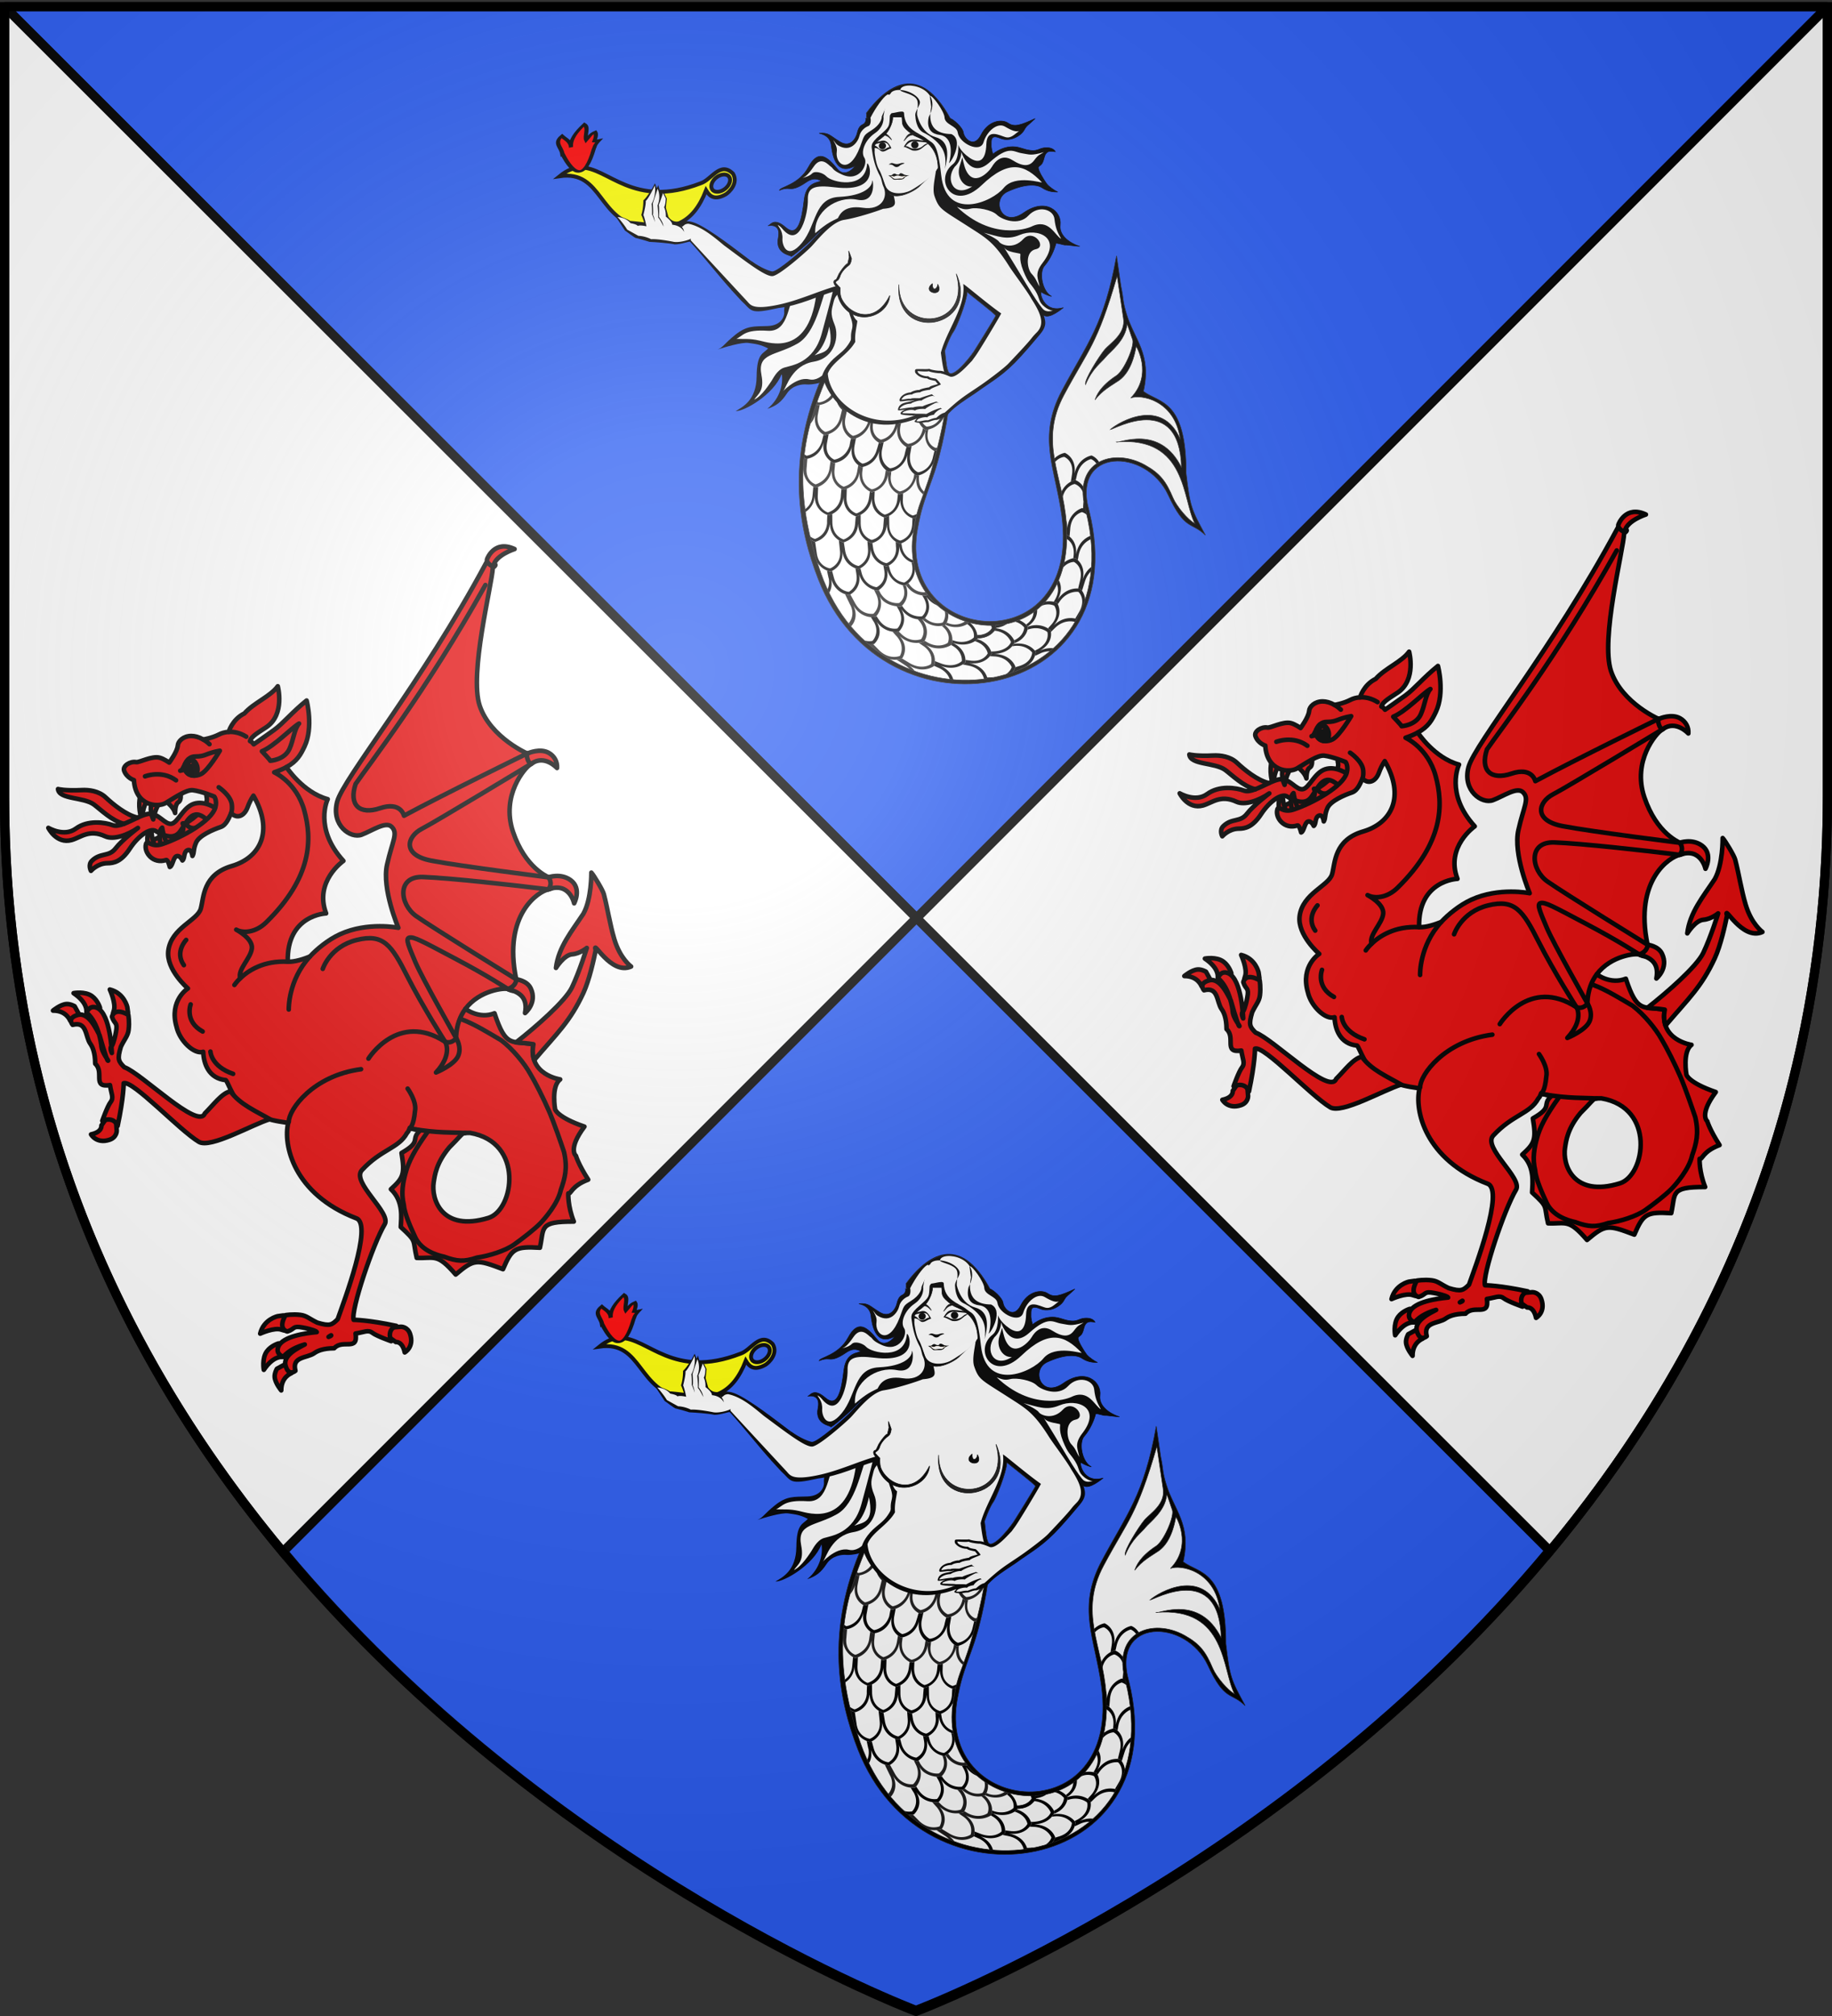 <svg xmlns="http://www.w3.org/2000/svg" xmlns:xlink="http://www.w3.org/1999/xlink" width="600" height="660" style="display:inline" version="1.0"><rect width="100%" height="100%" fill="#333333" stroke="none"/><desc>Flag of Canton of Valais (Wallis)</desc><defs><radialGradient xlink:href="#a" id="d" cx="221.445" cy="226.331" r="300" fx="221.445" fy="226.331" gradientTransform="matrix(1.353 0 0 1.349 -77.63 -85.747)" gradientUnits="userSpaceOnUse"/><linearGradient id="a"><stop offset="0" style="stop-color:white;stop-opacity:.314"/><stop offset=".19" style="stop-color:white;stop-opacity:.251"/><stop offset=".6" style="stop-color:#6b6b6b;stop-opacity:.125"/><stop offset="1" style="stop-color:black;stop-opacity:.125"/></linearGradient></defs><g style="display:inline"><path d="M598.5 2.188 300.156 300.53v3.313l205.969 205.75C557.617 448.3 598.5 366.378 598.5 260.719z" style="fill:#fff;fill-opacity:1;fill-rule:evenodd;stroke:#000;stroke-width:3;stroke-linecap:butt;stroke-linejoin:bevel;stroke-miterlimit:4;stroke-opacity:1;stroke-dasharray:none"/><path d="M598.5 2.176H1.5l298.661 298.362z" style="fill:#2b5df2;fill-opacity:1;fill-rule:evenodd;stroke:#000;stroke-width:3;stroke-linecap:butt;stroke-linejoin:bevel;stroke-miterlimit:4;stroke-opacity:1;stroke-dasharray:none"/><path d="M1.5 2.188v258.53c0 105.607 40.862 187.52 92.344 248.813l206-206 .312.313v-3.313z" style="fill:#fff;fill-opacity:1;fill-rule:evenodd;stroke:#000;stroke-width:3;stroke-linecap:butt;stroke-linejoin:bevel;stroke-miterlimit:4;stroke-opacity:1;stroke-dasharray:none"/><path d="M300.156 300.531 92.781 507.938C180.555 613.219 300 658.156 300 658.156s119.671-45.03 207.469-150.531z" style="fill:#2b5df2;fill-opacity:1;fill-rule:evenodd;stroke:#000;stroke-width:3;display:inline"/></g><g style="display:inline"><g id="b" style="display:inline"><g style="stroke:#000;stroke-width:1.635;stroke-miterlimit:4;stroke-opacity:1;stroke-dasharray:none"><path d="M95.563 464.906c-20.677.418-41.96 8.128-65.688 27.469 138.35-20.472 120.246 145.19 269.031 162.938 91.104 5.625 154.343-9.679 196.594-118.125 11.793 19.568 27.37 32.695 62.438 12.875 10.8-6.554 41.19-35.3 23.093-65.844-40.721-40.633-68.426 19.675-102.5 30.562-215.274 83.248-293.37-51.684-382.968-49.875zm457.687 21.969c6.215.083 11.625 2.258 15.063 6.563 7.858 9.838 2.428 27.212-12.094 38.812s-32.673 13.026-40.532 3.188c-7.858-9.839-2.46-27.213 12.063-38.813 8.169-6.525 17.51-9.856 25.5-9.75z" style="fill:#ff0;fill-rule:evenodd;stroke:#000;stroke-width:12.337;stroke-linecap:butt;stroke-linejoin:miter;stroke-miterlimit:4;stroke-opacity:1;stroke-dasharray:none" transform="matrix(.103 0 0 .103 193.223 390.152)"/></g><path d="M-875.723 515.257c49.34 458.298 141.005 539.185 295.222 62.325 18.343-35.36 5.486-43.681 68.885-118.09-19.26-1.06-33.436-13.787-52.484 6.561 28.2-63.115 44.798-120.957 36.083-167.292-45.594 12.336-68.225 61.413-98.408 98.407-8.278-82.81 58.037-200.537 19.682-275.54-91.582 93.1-163.835 195.866-175.128 329.111 15.072-98.447-29.475-160.205-54.49-233.984-90.022 80.562-33.242 184.974-39.362 298.502z" style="fill:red;fill-rule:evenodd;stroke:#000;stroke-width:39.483;stroke-linecap:butt;stroke-linejoin:miter;stroke-opacity:1" transform="matrix(.034 -.009 .005 .018 224.352 416.256)"/><path d="m-919.694 644.346-.965-3.557.378-3.467-1.507-3.097s-.491.95-.709 1.223c-.323-.259-1.109-3.49-1.153-3.433.01.095-.373 1.135-.515 1.197-.116-.182-.734-1.846-.734-1.846-1.262 2.58-3.058 5.27-4.497 6.63 0 0 .072 3.014-.79 5.65.212.171 1.087 2.846 1.087 2.846s-5.406-.656-5.34-.516c-1.815-1.235-6.392-2.536-5.974-2.23l3.883 5.918c-.034-.086 4.116 3.118 4.323 2.91 0 0 3.015.756 5.22 1.483 2.15.092 7.427.454 9.786.976 2.624-.001 5.762-1.377 5.955-.995 5.21 5.666 11.09 13.298 16.242 18.91l7.481-11.4c-5.235-3.896-16.278-12.71-22.01-14.898-4.967-1.896-7.447 1.422-10.161-2.304" style="fill:#000;fill-rule:evenodd;stroke:none" transform="translate(1009.051 -90.313)scale(.845)"/><path d="M-826.293 700.976c15.688 14.563 14.606.778 14.22 20.875-2.876 10.84-2.548 16.508-7.298 27.293-13.996 31.285 1.547 58.008 33.266 51.528 24.082-8.477 20.96-36.98 18.867-44.496-8.239-30.524-1.813-37.188-1.71-39.993 0 0 18.706-27.757 23.022-53.937-.324.242.414 4.39 2.313 15.13 0 0 .883 8.542 4.27 12.745 7.09 14.32 2.378 20.734 2.925 22.773 6.102 2.121 18.793 7.375 16.156 29.012 2.535 11.38 1.9 18.625 6.922 23.461 0 0-7.172-3.918-12.332-13.988 0 0-5.105-14.87-23.285-12.766-5.004.578-10.96 8.223-8.809 16.07 2.575 9.4 3.512 19.77 2.434 29.985-5.184 18.57-3.332 11.925-12.027 24.804-17.16 19.114-46.879 14.946-54.168 12.243-13.16-3.575-52.91-24.297-45.453-90.965 2.41-15.75 8.36-25.352 8.36-25.352.151-.14 32.167-4.219 32.323-4.437" style="fill:#fff;fill-rule:evenodd;stroke:none" transform="translate(1009.051 -90.313)scale(.845)"/><path d="M-810.789 715.011c-.14 5.22-2.867 20.383-6.379 30.102-3.87 10.72-4.55 12.887-5.848 19.676-8.742 45.762 63.422 52.547 55.786-4.59-2.473-18.523-9.618-30.34.078-48.512 9.715-18.21 16.422-25.476 21.168-52.242.644 4.223 1.058 7.598 1.703 11.824 1.144 5.262.52 5.453 2.211 10.93 2.984 9.68 9.808 15.457 6.504 29.773 6.18 4.653 16.586 3.024 16.55 31.74 1.524 13.07 2.008 13.913 7.473 23.983-5.476-5.344-7.906-1.566-14.414-15.578-8.566-18.438-37.71-18.43-30.629 6.234 18.41 74.618-79.562 91.93-105.09 26.2-7.297-18.786-12.91-45.625 1.97-79.204.452-1.019.546.047 1.218 1.481 16.301 34.86 47.875 1.441 47.695 8.176zm-1.289 1.04c-.14 5.218-4.008 22.05-7.008 30.816-3.28 9.598-4.043 9.781-5.586 19.203-7.308 44.57 63.567 53.988 59.231-3.199-1.41-18.637-10.66-31.266-.96-49.438 9.714-18.207 12.717-19.086 20.651-46.226.645 4.222 1.75 12.047 2.395 16.273 1.144 6.2-5.094 9.774-7.3 12.418-1.993 2.387-8.005 11.77-7.368 13.488 2.66-6.41 6.027-8.437 7.95-10.855 1.405-1.77 7.733-6.355 8.108-12.574.36.136 1.727 4.797 2.18 5.886.97 2.33-3.27 12.09-6.227 14.02-6.32 4.13-7.738 7.711-8.312 9.398 2.777-3.742 6.543-5.644 9.172-7.46 2.847-1.969 5.496-5.922 6.742-13.282-.106-.422 6.805 10.867-2.07 20.028 3.566-1.52 17.128.523 19.214 16.07-7.007-16.434-23.629-6.938-27.17-3.832 1.577-.137 26.874-14.816 27.616 14.707-8.395-17.012-24.293-9.184-25.254-9.899 27.527-2.367 25.531 22.508 30.484 31.633-2.793-1.48-7.152-6.773-8.469-9.879-2.734-6.445-4.91-9.476-10.925-12.836-12.2-6.812-28.473-1.609-22.879 17.852 18.41 74.258-79.793 89.72-102.793 23.836-12.465-35.703-5.563-56.21 1.691-74.242 14.922 30.195 44.875 10.11 46.887 8.094" style="fill:#000;fill-rule:evenodd;stroke:none" transform="translate(1009.051 -90.313)scale(.845)"/><path d="M-810.789 715.011c-.14 5.22-2.867 20.383-6.379 30.102-3.87 10.72-4.55 12.887-5.848 19.676-8.742 45.762 63.422 52.547 55.786-4.59-2.473-18.523-9.618-30.34.078-48.512 9.715-18.21 16.422-25.476 21.168-52.242.644 4.223 1.058 7.598 1.703 11.824 1.144 5.262.52 5.453 2.211 10.93 2.984 9.68 9.808 15.457 6.504 29.773 6.18 4.653 16.586 3.024 16.55 31.74 1.524 13.07 2.008 13.913 7.473 23.983-5.476-5.344-7.906-1.566-14.414-15.578-8.566-18.438-37.71-18.43-30.629 6.234 18.41 74.618-79.562 91.93-105.09 26.2-7.297-18.786-12.91-45.625 1.97-79.204.452-1.019.546.047 1.218 1.481 16.301 34.86 47.875 1.441 47.695 8.176zm-1.289 1.04c-.14 5.218-4.008 22.05-7.008 30.816-3.28 9.598-4.043 9.781-5.586 19.203-7.308 44.57 63.567 53.988 59.231-3.199-1.41-18.637-10.66-31.266-.96-49.438 9.714-18.207 12.717-19.086 20.651-46.226.645 4.222 1.75 12.047 2.395 16.273 1.144 6.2-5.094 9.774-7.3 12.418-1.993 2.387-8.005 11.77-7.368 13.488 2.66-6.41 6.027-8.437 7.95-10.855 1.405-1.77 7.733-6.355 8.108-12.574.36.136 1.727 4.797 2.18 5.886.97 2.33-3.27 12.09-6.227 14.02-6.32 4.13-7.738 7.711-8.312 9.398 2.777-3.742 6.543-5.644 9.172-7.46 2.847-1.969 5.496-5.922 6.742-13.282-.106-.422 6.805 10.867-2.07 20.028 3.566-1.52 17.128.523 19.214 16.07-7.007-16.434-23.629-6.938-27.17-3.832 1.577-.137 26.874-14.816 27.616 14.707-8.395-17.012-24.293-9.184-25.254-9.899 27.527-2.367 25.531 22.508 30.484 31.633-2.793-1.48-7.152-6.773-8.469-9.879-2.734-6.445-4.91-9.476-10.925-12.836-12.2-6.812-28.473-1.609-22.879 17.852 18.41 74.258-79.793 89.72-102.793 23.836-12.465-35.703-5.563-56.21 1.691-74.242 14.922 30.195 44.875 10.11 46.887 8.094z" style="fill:none;stroke:#1e1d1d;stroke-width:.216" transform="translate(1009.051 -90.313)scale(.845)"/><path d="M-770.094 737.972c1.93-1.859 4.071-2.175 4.071-2.175s4.597 1.812 3.726 8.074c1.481-6.293 6.625-7.05 6.625-7.05s1.766.593 2.934 2.554c-.352.187-.692.398-1.024.625-.925-1.352-2.125-1.789-2.125-1.789s-4.187.898-5.44 6.13c-.025.088-.212.91-.47 2.057a5 5 0 0 0-.293-.109s-.683.16-1.605.672l.461-2.903c.746-5.32-3.047-6.699-3.047-6.699s-1.957.168-3.563 2.012c-.086-.465-.164-.93-.242-1.39M-758.027 757.773a6 6 0 0 0-.836-.418c.078-1.062.144-1.976.187-2.523.157.937.371 1.922.645 2.945" style="fill:#000;fill-rule:evenodd;stroke:none" transform="translate(1009.051 -90.313)scale(.845)"/><path d="M-758.027 757.773a6 6 0 0 0-.836-.418c.078-1.062.144-1.976.187-2.523.157.937.371 1.922.645 2.945z" style="fill:none;stroke:#000;stroke-width:.216" transform="translate(1009.051 -90.313)scale(.845)"/><path d="M-767.328 750.867c1.781-3.774 5.23-4.582 5.23-4.582s1.911.574 3.211 2.617q-.129 1.097-.117 2.305c-.926-2.719-3.226-3.348-3.226-3.348s-3.59.617-4.649 5.15a155 155 0 0 0-.449-2.142M-765.523 761.941c.277.863.445 1.895.425 3.125.657-6.43 5.766-7.879 5.766-7.879s.563.141 1.301.582c.051.192.101.387.16.586.117.477.211.938.316 1.41-.933-.8-1.84-1.004-1.84-1.004s-4.238.93-4.562 6.711c0 0-.105 1.168-.25 2.74a6.2 6.2 0 0 0-1.059-.704 63 63 0 0 0-.179-4.645q-.032-.463-.074-.926" style="fill:#000;fill-rule:evenodd;stroke:none" transform="translate(1009.051 -90.313)scale(.845)"/><path d="M-765.262 767.515c1.227.65 4.008 2.68 3.586 7.614.891-4.942 4.164-6.668 5.582-7.192q.077.668.141 1.328c-1.035.418-3.942 1.957-4.738 6.274-.016.086-.14.793-.313 1.804-.62-.578-1.133-.835-1.133-.835s-.222.011-.597.09c.078-.758.13-1.243.13-1.243.335-3.859-1.58-5.547-2.677-6.19q.019-.816.02-1.654" style="fill:#000;fill-rule:evenodd;stroke:none" transform="translate(1009.051 -90.313)scale(.845)"/><path d="M-766.309 778.29c2.06-1.642 4.172-1.77 4.172-1.77s4.43 2.191 3.035 8.36c.797-2.443 2.098-3.966 3.375-4.915a48 48 0 0 1-.144 1.711c-.883.835-1.738 2.035-2.305 3.75-.047.128-.578 1.816-1.199 3.793-.375-.516-.695-.782-.695-.782s-.3-.066-.805-.09c.461-1.867.828-3.363.828-3.363 1.192-5.238-2.472-6.933-2.472-6.933s-2.41.003-4.274 2.316c.18-.672.348-1.367.496-2.074" style="fill:#000;fill-rule:evenodd;stroke:none" transform="translate(1009.051 -90.313)scale(.845)"/><path d="M-768.406 785.074c.804 1.457 1.543 4.074-.387 7.566 3.641-5.339 8.715-4.203 8.715-4.203s1.762 1.461 1.91 4.2a45 45 0 0 1-3.266 7.511 7 7 0 0 0-.558-.144c.93-1.582 1.66-2.828 1.66-2.828 2.602-4.864-.44-7.516-.44-7.516s-4.236-.66-7.283 3.766c-.039.054-.297.433-.683 1.011a4.5 4.5 0 0 0-.328-.586s-.465-.21-1.243-.367l.58-1.004c1.436-2.59 1.151-4.558.608-5.804q.374-.776.72-1.594" style="fill:#000;fill-rule:evenodd;stroke:none" transform="translate(1009.051 -90.313)scale(.845)"/><path d="M-773.64 793.461c2.613-.496 4.562.386 4.562.386s2.875 4.02-1.25 8.805c3.754-3.609 7.56-2.914 8.891-2.508-.215.391-.438.774-.66 1.153-.903-.25-4.329-.918-7.669 2.265-.074.063-.738.715-1.648 1.606a3.7 3.7 0 0 0-.125-.602s-.356-.355-1.023-.769c.796-.89 1.351-1.504 1.351-1.504 3.516-4.063 1.074-7.285 1.074-7.285s-2.293-1.215-5.175.175a26 26 0 0 0 1.68-1.73" style="fill:#000;fill-rule:evenodd;stroke:none" transform="translate(1009.051 -90.313)scale(.845)"/><path d="M-780.34 803.136c5.453-1.898 8.793 1.442 8.793 1.442s1.524 4.715-4.187 7.883c2.054-.946 3.824-1.125 5.265-.95-.437.391-.89.77-1.343 1.15-1.055-.017-2.278.182-3.637.78-.07.06-.96.47-2.18 1.02.31-.953.301-1.645.301-1.645s-.098-.156-.3-.398c.722-.37 1.187-.606 1.187-.606 4.804-2.71 3.652-6.582 3.652-6.582s-3.016-2.648-7.69-.91c.17-.687.167-1.148.167-1.148l-.02-.032M-776.773 796.465c.09 1.398-.196 4.328-3.649 6.558a7 7 0 0 0-.625-.703c2.387-1.609 2.852-3.566 2.875-4.785q.711-.505 1.4-1.066" style="fill:#000;fill-rule:evenodd;stroke:none" transform="translate(1009.051 -90.313)scale(.845)"/><path d="M-785.8 809.79c5.995-.91 8.468 3.034 8.468 3.034s.078 4.977-6.238 6.762q.328-.072.652-.125c-1.113.484-2.25.933-3.402 1.34.707-.864 1.015-1.657 1.117-1.96l1.094-.326c5.386-1.406 5.422-5.355 5.422-5.355s-2.5-3.473-7.778-2.422c.29-.344.504-.672.66-.949M-783.746 800.574c2.351.937 3.426 2.598 3.426 2.598s.062 4.418-5.395 6.461c.215-.403.293-.668.293-.668s-.066-.207-.234-.543c3.926-1.8 3.898-4.98 3.898-4.98s-1.156-1.606-3.605-2.266c.543-.18 1.086-.383 1.621-.598M-796.004 823.222c-.015-.082-.043-.179-.074-.293.91-.027 1.695-.054 2.215-.074q-1.062.205-2.14.367" style="fill:#000;fill-rule:evenodd;stroke:none" transform="translate(1009.051 -90.313)scale(.845)"/><path d="M-796.004 823.222c-.015-.082-.043-.179-.074-.293.91-.027 1.695-.054 2.215-.074q-1.062.205-2.14.367z" style="fill:none;stroke:#000;stroke-width:.216" transform="translate(1009.051 -90.313)scale(.845)"/><path d="M-792.73 803.765c5.812.672 7.304 5.196 7.304 5.196s-1.304 4.453-8.027 4.742c6.812.156 8.29 4.996 8.29 4.996s-.25.988-1.157 2.098c-.907.316-1.82.621-2.746.89 2-1.187 2.445-2.867 2.445-2.867s-1.539-4.023-6.977-4.164c-.086-.016-.648-.039-1.48-.063.492-.589.703-1.039.703-1.039s-.03-.308-.19-.789l.846-.03c5.75-.302 6.817-3.63 6.817-3.63s-1.426-3.976-6.426-4.418c.387-.488.57-.855.598-.914M-788.383 801.996c-1.027.738-2.44 1.38-4.367 1.61a5.6 5.6 0 0 0-.266-.927 9 9 0 0 0 .606-.109 28.6 28.6 0 0 0 4.023-.574" style="fill:#000;fill-rule:evenodd;stroke:none" transform="translate(1009.051 -90.313)scale(.845)"/><path d="M-799.902 807.937c5.125 1.758 5.523 5.625 5.523 5.625s-2.156 4.582-8.715 3.7c5.598 1.07 6.844 4.874 7.09 5.96-.484.071-.976.13-1.465.188l.071-.113s-.602-4.036-6.02-5.09c0 0-.894-.176-2.184-.426.68-.438 1.028-.816 1.028-.816s.058-.36.031-.938c.887.117 1.465.195 1.465.195 5.5.911 7.164-2.726 7.164-2.726s-.473-3.348-4.945-4.73c.613-.383.933-.704.933-.704l.012-.109M-793.039 802.621c.258.676.312 1.137.312 1.137s-1.765 3.824-7.156 3.835c.008-.265 0-.64-.058-1.089 4.41-.039 5.761-2.813 5.761-2.813s-.066-.418-.336-1.023c.493 0 .981-.016 1.473-.043" style="fill:#000;fill-rule:evenodd;stroke:none" transform="translate(1009.051 -90.313)scale(.845)"/><path d="M-793.039 802.621c.258.676.312 1.137.312 1.137s-1.765 3.824-7.156 3.835c.008-.265 0-.64-.058-1.089 4.41-.039 5.761-2.813 5.761-2.813s-.066-.418-.336-1.023c.493 0 .981-.016 1.473-.043z" style="fill:none;stroke:#000;stroke-width:.216" transform="translate(1009.051 -90.313)scale(.845)"/><path d="M-802.809 801.59c3.508 2.89 2.887 6.453 2.887 6.453s-3.527 3.54-9.73 1.258c5.925 2.746 5.07 7.648 5.07 7.648s-3.352 3.676-9.64 1.324c3.32 1.567 4.531 3.72 4.945 5.352a43 43 0 0 1-1.383-.12c-.414-1.314-1.457-3.04-4.03-4.302-.134-.047-.919-.402-2.005-.902a6.4 6.4 0 0 0 .297-1.817l2.488.95c5.262 1.902 7.965-.977 7.965-.977s.441-3.946-4.168-6.199c.097-.059.148-.098.148-.098s.293-.719.324-1.817c.188.075.293.114.293.114 5.254 1.832 8.032-1.129 8.032-1.129s.7-2.895-2.543-5.195c.164-.098.254-.16.254-.16s.086-.196.168-.547l.61.164" style="fill:#000;fill-rule:evenodd;stroke:none" transform="translate(1009.051 -90.313)scale(.845)"/><path d="M-812.492 802.527c4.211 3.516 2.535 7.633 2.535 7.633s-4.43 3.144-9.988-.024c5.082 3.54 3.211 8.258 3.211 8.258s-4.094 3.125-9.62-.207c.948.707 1.655 1.446 2.174 2.176a54 54 0 0 1-1.972-.754 8 8 0 0 0-1.48-1.316 510 510 0 0 0-3.595-2.36c1.204-.093 2.004-.418 2.102-.457 1.7 1.02 3.078 1.852 3.078 1.852 4.828 2.762 8.125.332 8.125.332s1.375-3.875-2.773-6.918c-.117-.07-.903-.609-1.965-1.344 1.23-.105 2.023-.406 2.023-.406s.11-.14.258-.406c.52.312.844.504.844.504 4.672 2.808 8.125.332 8.125.332s1.793-3.46-2.367-6.602a7 7 0 0 0 1.265-.289M-803.422 801.426c-.086.347-.168.546-.168.546s-3.668 2.688-8.687.446c.074-.102.277-.403.484-.856 3.977 1.848 6.918-.375 6.918-.375s.027-.066.066-.195q.686.23 1.38.43" style="fill:#1e1d1d;fill-rule:evenodd;stroke:none" transform="translate(1009.051 -90.313)scale(.845)"/><path d="M-821.324 800.316c3.683 4.785.7 8.672.7 8.672s-5.07 1.941-9.532-2.293c4.195 4.578 1.047 8.77 1.047 8.77s-2.192.968-5.043.175a57.6 57.6 0 0 1-7.918-5.683 8.7 8.7 0 0 0 1.754-.043c1.347 1.363 2.425 2.461 2.425 2.461 3.961 3.793 7.926 2.101 7.926 2.101s2.203-3.51-1.125-7.48c-.09-.074-.805-.87-1.75-1.93 1.4.195 2.406-.004 2.485-.019.531.527.867.863.867.863 3.863 3.73 7.75 2.055 7.75 2.055s2.726-3.368-1.02-7.348c0 0-.105-.125-.293-.34a9 9 0 0 0 1.72.04M-811.262 797.965c.371 2.683-1.05 4.5-1.05 4.5s-4.543 1.882-8.946-2.153c.375-.03.59-.078.59-.078s.176-.152.422-.44c3.578 3.1 6.91 1.714 6.91 1.714s1.395-1.82.754-4.39c.43.292.863.577 1.31.851" style="fill:#1e1d1d;fill-rule:evenodd;stroke:none" transform="translate(1009.051 -90.313)scale(.845)"/><path d="M-815.367 794.926c-1.434-.524-3.028-1.559-4.43-3.54 3.043 5.465-.867 8.844-.867 8.844s-5.234 1.145-8.8-3.953c3.011 5.242-.88 8.77-.88 8.77s-5.156 1.136-8.718-3.965c3.261 5.285-.879 8.77-.879 8.77s-.856.21-2.118.11a66 66 0 0 1-1.664-1.474c1.727.523 3.11.168 3.11.168s3-2.895.605-7.316c-.074-.05-.547-.817-1.179-1.879 1.046.097 1.75-.02 1.75-.02s.156-.144.39-.418l.95 1.418c2.956 4.352 7.16 3.402 7.16 3.402s3.003-2.894.433-7.37l-.695-1.223c1 .125 1.695.101 1.695.101s.145-.113.367-.336c.24.36.38.575.38.575 3.116 4.332 7.421 3.52 7.421 3.52s3.266-2.778.434-7.372c0 0-.149-.269-.403-.715 1.016.125 1.692.024 1.692.024s.14-.098.351-.297a29 29 0 0 0 3.883 4.172" style="fill:#000;fill-rule:evenodd;stroke:none" transform="translate(1009.051 -90.313)scale(.845)"/><path d="M-856.527 784.914a.2.2 0 0 0-.039.02c-.02-.122-.039-.243-.067-.368q.047.176.106.352" style="fill:#1e1d1d;fill-rule:evenodd;stroke:none" transform="translate(1009.051 -90.313)scale(.845)"/><path d="M-856.527 784.914a.2.2 0 0 0-.039.02c-.02-.122-.039-.243-.067-.368q.047.176.106.352z" style="fill:none;stroke:#000;stroke-width:.216" transform="translate(1009.051 -90.313)scale(.845)"/><path d="M-827.71 787.008c2.132 5.3-1.79 8.343-1.79 8.343s-6.863.215-8.527-4.6c2.336 5.3-1.41 8.686-1.41 8.686s-5.43.95-8.567-4.55c2.016 4.265.125 7.066-.922 8.183-.324-.383-.636-.789-.957-1.187.817-.91 2.395-3.278.891-6.774-.102-.125-1.153-2.312-2.223-4.562.942.312 1.613.347 1.613.347s.165-.074.43-.23c1.067 1.933 2 3.63 2 3.63 2.711 4.592 6.942 3.835 6.942 3.835s3.203-2.618 1.226-7.258c-.066-.113-.445-.902-.957-1.98.813.273 1.367.34 1.367.34s.192-.095.492-.286c.368.727.602 1.2.602 1.2 2.793 4.581 7.27 3.82 7.27 3.82s3.375-2.243 1.332-6.89c.492.116.8.136.8.136s.145-.059.38-.188M-819.25 790.754a4 4 0 0 1-.352.297s-4.847.71-8.035-4.082a7 7 0 0 0 1-.696c2.438 3.977 6.336 3.524 6.336 3.524s.086-.063.22-.188q.399.584.827 1.145" style="fill:#1e1d1d;fill-rule:evenodd;stroke:none" transform="translate(1009.051 -90.313)scale(.845)"/><path d="M-824.129 780.761c-.019 4.83-3.96 6.434-3.96 6.434s-5.059-.332-6.845-6.129c1.06 5.9-3.656 8.15-3.656 8.15s-5.406-.619-7.183-6.34c1.054 5.823-3.829 8.007-3.829 8.007s-5.296-.25-7.023-6.348c.492 2.434.012 4.22-.738 5.488a86 86 0 0 1-.653-1.359c.49-1.024.774-2.363.516-4.074-.062-.05-.363-1.45-.719-3.196.797.325 1.36.403 1.36.403s.242-.078.621-.27l.742 2.766c1.488 5.066 5.734 5.355 5.734 5.355s3.766-1.918 2.938-6.785c.012-.129-.145-1.078-.383-2.352.703.266 1.191.336 1.191.336s.305-.1.754-.339l.516 1.98c1.394 4.922 5.734 5.355 5.734 5.355s4.028-1.632 2.934-6.859c0 0-.117-.633-.297-1.582.793.317 1.356.402 1.356.402s.312-.109.777-.367c.203.758.336 1.246.336 1.246 1.164 5.078 5.652 5.356 5.652 5.356s4.02-1.778 3.016-6.863c0 0-.07-.348-.188-.918.297.113.563.195.774.25.144.765.308 1.52.504 2.253M-857.148 763.394q.017.001.035-.004c0 .036.004.075.004.11-.016 0-.036.004-.055.004l.012-.114" style="fill:#000;fill-rule:evenodd;stroke:none" transform="translate(1009.051 -90.313)scale(.845)"/><path d="M-857.148 763.394q.017.001.035-.004c0 .036.004.075.004.11-.016 0-.036.004-.055.004l.012-.114z" style="fill:none;stroke:#000;stroke-width:.216" transform="translate(1009.051 -90.313)scale(.845)"/><path d="M-824.637 778.508c-1.332-.352-4.797-1.719-5.613-6.536.36 6.016-4.758 7.832-4.758 7.832s-5.402-.835-6.406-6.765c.61 6.054-4.598 7.808-4.598 7.808s-5.308-.773-6.242-6.785c.45 6.074-4.609 7.735-4.609 7.735s-3.145-.426-5.106-3.55a136 136 0 0 1-2.476-8.728 7.3 7.3 0 0 0 1.63.727l.694 4.777c.852 5.047 5.117 5.528 5.117 5.528s4.176-1.473 3.848-6.45c-.012-.175-.223-2.215-.46-4.433.964.617 1.753.828 1.753.828q.002.002.168-.043c.297 1.86.543 3.375.543 3.375.957 5.183 5.175 5.808 5.175 5.808s3.993-1.664 3.657-6.558c0-.156-.098-1.453-.227-3.078.926.578 1.664.785 1.664.785s.09-.02.254-.066l.328 2.156c.934 5.035 5.15 5.66 5.15 5.66s4.296-1.328 3.643-6.633c.024.016-.01-.676-.086-1.703.926.598 1.676.805 1.676.805s.2-.05.531-.172c.102.605.164.984.164.984.516 3.79 3.098 5.125 4.371 5.555.055.38.125.75.196 1.121" style="fill:#000;fill-rule:evenodd;stroke:none" transform="translate(1009.051 -90.313)scale(.845)"/><path d="M-824.723 766.383c-1.519 3.738-5.179 4.628-5.179 4.628s-5.086-1.382-5.114-7.55c-.386 6.16-5.855 7.328-5.855 7.328s-5.18-1.442-5.258-7.449c-.35 5.93-5.726 7.156-5.726 7.156s-5.164-1.367-5.258-7.449c-.387 6.16-5.633 7.214-5.633 7.214s-.75-.183-1.703-.746l-.328-1.363c.976.774 1.886 1.008 1.886 1.008s4.305-1.19 4.707-6.078c-.05-.098.004-1.492.094-3.227.25.094.403.133.403.133s.644-.113 1.511-.527l.043 3.57c.246 5.223 4.364 6.324 4.364 6.324s4.144-1.164 4.453-6.109c.031-.106.13-1.317.242-2.875.125.04.195.058.195.058s.738-.152 1.703-.656l.016 3.551c.137 5.094 4.254 6.191 4.254 6.191s4.488-.695 4.562-5.976c.02-.028.114-1.192.227-2.73.082.027.13.038.13.038s.811-.144 1.846-.679c.032 1.93.055 3.508.055 3.508-.019 5.121 4.238 6.117 4.238 6.117s4.203-.87 4.641-5.992l.141-2.68c.062.015.097.027.097.027s.516-.086 1.258-.406c-.316 1.43-.633 3.125-.996 5.328-.016.106-.023.207-.043.313" style="fill:#000;fill-rule:evenodd;stroke:none" transform="translate(1009.051 -90.313)scale(.845)"/><path d="M-823.68 760.738c-.738.32-1.257.41-1.257.41s-4.813-1.129-4.915-7.363a7.92 7.92 0 0 1-6.113 7.062s-5.086-1.437-4.859-7.457c-.762 5.946-6.035 7.04-6.035 7.04s-5.118-1.274-4.883-7.528c-.692 6.16-5.934 7.086-5.934 7.086s-5.316-1.367-5.293-7.484c-.242 3.343-2.058 5.207-3.597 6.195-.05-.363-.102-.73-.149-1.09 1.227-.84 2.61-2.387 2.88-5.156l.32-3.555c.468.274.788.395.788.395s.438-.074 1.09-.328c-.082 1.918-.152 3.5-.152 3.5-.172 5.152 3.918 6.421 3.918 6.421s4.348-1.05 5.004-6.039c-.012-.128.101-1.42.258-3.058.433.23.722.324.722.324s.56-.09 1.348-.41l-.098 3.18c-.25 5.175 3.817 6.375 3.817 6.375s4.246-1.098 4.902-6.086c.031-.125.164-1.086.328-2.379.363.195.602.281.602.281s.515-.074 1.258-.355l-.11 2.535c.004 5.18 4.02 6.468 4.02 6.468s4.441-.769 4.898-6.086l.2-1.984c.347.172.574.242.574.242s.586-.078 1.418-.425l-.075 2.39c-.273 5.106 3.848 6.211 3.848 6.211s.691-.129 1.574-.613q-.147.603-.3 1.277" style="fill:#000;fill-rule:evenodd;stroke:none" transform="translate(1009.051 -90.313)scale(.845)"/><path d="M-820.879 751.898c-1.418-1.05-3.14-3.133-2.644-6.894-1.504 6.191-6.625 6.89-6.625 6.89s-4.852-1.515-4.37-7.66c-1.044 6.027-6.474 6.84-6.474 6.84s-4.957-1.793-4.578-7.742c-.996 5.933-6.317 6.785-6.317 6.785s-4.98-1.625-4.425-7.797c-1.122 6.055-6.418 6.977-6.418 6.977s-4.883-1.817-4.68-7.786q.001.013-.004.032c.066-1.332.168-2.64.297-3.922.531.367.918.531.918.531s.137-.012.371-.055l-.277 3.422c-.57 5.235 3.476 6.481 3.476 6.481s4.594-1.149 5.38-6.063c0-.078.18-1.344.421-2.945.711.523 1.277.738 1.277.738s.196-.01.524-.066c-.16 1.582-.285 2.781-.285 2.781-.446 5.11 3.554 6.453 3.554 6.453s4.371-.828 5.235-5.773c.027-.133.207-1.184.441-2.567.707.555 1.281.785 1.281.785s.184-.015.5-.082c-.144 1.196-.25 2.032-.25 2.032-.418 5.18 3.711 6.633 3.711 6.633s4.453-.622 5.18-5.91c-.004-.016.098-.64.258-1.57.625.53 1.11.77 1.11.77s.39-.044 1-.22c-.067.758-.114 1.242-.114 1.242-.856 5.176 3.398 6.508 3.398 6.508s4.426-.692 5.49-5.785c0 0 .045-.368.127-.969a5.8 5.8 0 0 0 1.04.672s.32-.03.84-.172l-.059.57c-.199 3.18 1.011 4.93 2.04 5.828q-.193.529-.368 1.016" style="fill:#1e1d1d;fill-rule:evenodd;stroke:none" transform="translate(1009.051 -90.313)scale(.845)"/><path d="M-866.992 736.343c.48.395.851.567.851.567s4.418-.44 5.95-5.555c0 0 .273-1.109.636-2.597.227.128.368.191.368.191s.671-.074 1.61-.414l-.59 3.191c-1.106 5.262 2.815 6.7 2.815 6.7s4.282-.547 5.86-5.36c.25-1.285.195-1.269.578-2.808.305.183.504.273.504.273s.582-.062 1.422-.37l-.61 3.175c-.703 5.175 3.15 6.644 3.15 6.644s4.206-.515 5.5-5.37c.093-.169.425-1.302.823-2.759.215.114.348.168.348.168s.636-.062 1.535-.394c-.395 1.82-.71 3.285-.71 3.285-.673 5.242 3.163 6.88 3.163 6.88s4.508-.239 5.738-5.63c-.03-.012.246-1.113.645-2.586.097.055.156.078.156.078s.766-.062 1.813-.46c-.32 1.847-.586 3.34-.586 3.34-.543 5.43 3.132 6.808 3.132 6.808s4.24-.45 5.606-5.336l.715-2.938a6 6 0 0 0 .875-.18c-.422 1.684-.86 3.356-1.3 4.957-2.239 4.4-6.368 4.813-6.368 4.813s-4.563-2.059-3.637-8.129c-1.645 6.043-7.312 6.676-7.312 6.676s-4.547-2.227-3.665-8.195c-1.558 5.843-6.847 6.324-6.847 6.324s-4.758-1.899-3.723-7.93c-1.57 6.012-7.027 6.317-7.027 6.317s-4.906-1.84-3.965-8.075c-1.285 6.055-6.684 6.496-6.684 6.496s-.386-.16-.918-.53q.063-.634.137-1.267" style="fill:#000;fill-rule:evenodd;stroke:none" transform="translate(1009.051 -90.313)scale(.845)"/><path d="M-815.652 734.883c-.586.156-.96.187-.96.187s-4.478-1.875-3.384-8.035c-1.668 6.137-7.215 6.61-7.215 6.61s-4.734-2.157-3.64-8.149c-1.563 5.992-6.89 6.52-6.89 6.52s-4.767-1.887-3.603-8.087c-1.742 6.008-7.035 6.598-7.035 6.598s-4.769-2.055-3.82-8.137c-1.242 5.903-6.965 6.56-6.965 6.56s-4.73-1.989-3.53-8.126c-.447 1.645-1.189 2.88-2.033 3.805.7-2.649 1.5-5.2 2.36-7.672.36.265.605.386.605.386-.007-.01.274-.023.74-.105l-.728 3.641c-.934 5.144 2.852 6.804 2.852 6.804s4.496-.496 5.757-5.566l.793-3.152c.606.546 1.102.796 1.102.796s.27 0 .715-.066c-.317 1.477-.55 2.574-.55 2.574-1.005 5.184 2.925 6.934 2.925 6.934s4.402-.629 5.902-5.477q.024-.075.055-.19.948.27 1.902.456-.005.024-.004.023c-1.035 5.286 2.957 6.664 2.957 6.664s4.207-.507 5.578-5.554c.016-.05.114-.395.262-.922l.547-.074a4 4 0 0 0 .45.285s.386-.012.995-.145c-.16.74-.265 1.215-.265 1.215-.93 5.313 2.961 6.828 2.961 6.828s4.468-.226 5.687-5.527c0-.02.051-.234.145-.582.54.492.961.726.961.726s.418-.019 1.07-.168c-.047.254-.078.403-.078.403-1.219 5.301 2.886 6.703 2.886 6.703s.301-.027.766-.164c-.094.394-.195.793-.293 1.187" style="fill:#1e1d1d;fill-rule:evenodd;stroke:none" transform="translate(1009.051 -90.313)scale(.845)"/><path d="M-812.809 721.804c-2.347 4.903-7.195 5.118-7.195 5.118s-2.633-1.457-3.187-4.829q.55-.2 1.082-.417c.371 2.847 2.484 3.953 2.484 3.953s4.543.113 6.11-5.153c.058-.027.687-1.78 1.398-3.82-.086 1.281-.332 3.063-.695 5.148M-849.945 719.574c-.778.184-1.3.184-1.3.184s-2.653-1.329-3.228-4.668c1.442 1.781 2.961 3.265 4.528 4.48" style="fill:#1e1d1d;fill-rule:evenodd;stroke:none" transform="translate(1009.051 -90.313)scale(.845)"/><path d="M-849.945 719.574c-.778.184-1.3.184-1.3.184s-2.653-1.329-3.228-4.668c1.442 1.781 2.961 3.265 4.528 4.48z" style="fill:none;stroke:#000;stroke-width:.216" transform="translate(1009.051 -90.313)scale(.845)"/><path d="M-855.465 713.797c-2.422 3.468-6.34 3.488-6.308 3.543 0 0-.246-.12-.606-.387q.169-.492.344-.984c.281.226.484.332.504.324.152-.008 3.308-.157 5.36-3.5.23.343.468.676.702 1.004" style="fill:#1e1d1d;fill-rule:evenodd;stroke:none" transform="translate(1009.051 -90.313)scale(.845)"/><path d="M-873.363 673.07c-.71 1.961-1.602 6.777-1.426 8.203s-1.03 5.211-6.383 5.387c-5.347.176-8.062-.215-12.523 3.348-4.457 3.566-4.653 4.824-6.887 5.742 2.375-.774 9.305-2.918 11.973-2.53 2.668.381 4.543.53 7.574 2.135-1.953 2.137-4.367 1.778-4.457 10.88-.086 9.097-5.348 11.77-8.113 13.374 3.11.27 14.82-6.379 17.851-14.402.57 3.316-.305 9.254-5.562 13.531 3.43-1.125 5.394-2.633 7.54-5.91 2.143-3.277 6.018-3.71 7.624-3.53 1.601.174 8.84-.38 10.98-5.017 2.137-4.637 6.418-7.133 7.313-7.488.89-.356 4.457-8.739 4.457-8.739l.711-10.699-4.637-5.347-9.453-6.418" style="fill:#000;fill-rule:evenodd;stroke:none" transform="translate(1009.051 -90.313)scale(.845)"/><path d="M-873.363 673.07c-.71 1.961-1.602 6.777-1.426 8.203s-1.03 5.211-6.383 5.387c-5.347.176-8.062-.215-12.523 3.348-4.457 3.566-4.653 4.824-6.887 5.742 2.375-.774 9.305-2.918 11.973-2.53 2.668.381 4.543.53 7.574 2.135-1.953 2.137-4.367 1.778-4.457 10.88-.086 9.097-5.348 11.77-8.113 13.374 3.11.27 14.82-6.379 17.851-14.402.57 3.316-.305 9.254-5.562 13.531 3.43-1.125 5.394-2.633 7.54-5.91 2.143-3.277 6.018-3.71 7.624-3.53 1.601.174 8.84-.38 10.98-5.017 2.137-4.637 6.418-7.133 7.313-7.488.89-.356 4.457-8.739 4.457-8.739l.711-10.699-4.637-5.347-9.453-6.418z" style="fill:none;stroke:#000;stroke-width:.001" transform="translate(1009.051 -90.313)scale(.845)"/><path d="M-869.656 672.535c-4.004 4.051-2.739 16.54-11.559 15.965-9.09-.59-9.625 2.047-12.12 3.117 2.851.176 4.91-.219 8.894.668 3.98.891 19.816 6.641 22.316-19.934 1.246-17.656-7.527.176-7.527.176" style="fill:#fff;fill-rule:evenodd;stroke:none" transform="translate(1009.051 -90.313)scale(.845)"/><path d="M-858.383 671.82c-1.984 4.38-4.156 17.594-11.234 21.63-8.629 4.913-15.676 3.554-14 12.171 1.222 6.301-1.43 7.414-2.8 9.558 3.011-1.375 6.046-6.343 6.636-7.148.586-.805 2.136-4.37 4.992-5.262 2.855-.89 11.383-1.715 14.527-13.172s5.086-19.375 5.086-19.375M-857.348 686.863c2.102 10.113-2.25 9.77-5.609 11.133.086-.356 3.738-2.137 5.61-11.133" style="fill:#fff;fill-rule:evenodd;stroke:none" transform="translate(1009.051 -90.313)scale(.845)"/><path d="M-853.609 673.504c-.227 1.226-1.422 1.066-2.047 3.828-.62 2.758-1.512 4.273.355 8.726 1.867 4.45.356 13-8.1 14.426-8.462 1.422-10.427 9.7-11.673 11.215-1.246 1.512 4.574-5.629 9.918-4.383s8.95-6.719 12.621-9.5 5.098-9.762 3.762-13.703c-1.52-4.492-1.782-4.352 1.601-8.422 3.383-4.066-4.383-1.644-4.383-1.644" style="fill:#fff;fill-rule:evenodd;stroke:none" transform="translate(1009.051 -90.313)scale(.845)"/><path d="m-895.219 672.748 3.758 4.095c4.32 3.887 2.88 5.438 14.43 2.84 8.195-.949 15.148-4.64 22.22-6.625 1.17 2.598.987 5.371 5.73 8.817.343 1.031.686 2.48 1.03 3.515-.347 2.754-1.074 3.47-.816 6.594-1.684 3.016-2.875 4.13-5.438 6.18-4.16 3.328-5.484 6.703-5.73 7.621 1.965 9.312 15.008 25.074 36.578 16.758-.047.023.02.023-.004.02-.262.527-1.308 1.085-.519 1.32.535.175.707.293 2.781.207.597-.067 1.605-.247 2.293-.219 1.437-.539 2.273-.89 3.355-.86.38-.203 2.055-.695 3.72-1.492.132-.324 1.59-1.902 2.964-3.062 2.808-2.36 7.09-4.977 8.246-5.813 6.906-4.992 10.828-6.75 17.63-14.258 3.671-4.054 5.44-6.277 6.73-7.78 2.034-2.372 3.261-4.079 2.32-7.196-1.336-4.43-5.512-10.656-8.258-14.223-1.363-1.769-3.574-5.176-5.207-7.578-6.32-9.305-8.625-9.543-15.117-14.293-2.649-1.937-11.21-5.3-12.493-12.832-.668-3.945.145-6.844.22-8.328.155-3.09-1.056-2.453-2.696-1.512-.403.223-16.156 5.692-16.59 9.141-.434 3.445.41 5.187-2.715 6.465-1.988.808-9.488 3.16-14.535 3.676-5.043.515-11.718 8.579-13.831 10.684-2.11 2.102-12.294 11.164-14.345 10.902-.83-.104-4.331-1.316-8.001-4.026zm91.324.728c.63.645 10.817 8.434 11.098 9.184-.656 1.406-8.183 13.45-8.519 13.937-2.317 3.387-9.02 11.442-10.032 7.34-.75-1.597-1.015-7.304-1.254-7.543 0 0 1.836-5.433 3.54-7.754.921-1.257 4.98-11.129 5.171-15.168" style="fill:#000;fill-rule:evenodd;stroke:none" transform="translate(1009.051 -90.313)scale(.845)"/><path d="M-803.895 673.476c.63.645 10.817 8.434 11.098 9.184-.656 1.406-8.183 13.45-8.519 13.937-2.317 3.387-9.02 11.442-10.032 7.34-.75-1.597-1.015-7.304-1.254-7.543 0 0 1.836-5.433 3.54-7.754.921-1.257 4.98-11.129 5.171-15.168z" style="fill:none;stroke:#1e1d1d;stroke-width:.216" transform="translate(1009.051 -90.313)scale(.845)"/><path d="M-816.258 625.695c.867-.945 3.36-4.008 4.442-6.05 1.082-2.044 1.461-5.485 1.207-6.188-.254-.699 1.078-4.867-2.84-6.274-3.922-1.402-23.883-1.773-27.262-.687-.062 1.531 0 4.597-.125 5.11-.125.507.317 2.937.7 3.64.382.7.476 3.48.382 4.117-.039.266.574 4.828 1.656 6.59 1.082 1.758 1.805 4.523 2.422 6.152 1.633 4.324 7.524 3.258 9.758 2.106 2.231-1.149 5.695-4.559 6.676-5.39.918-.782 2.105-2.18 2.976-3.126" style="fill:#ffd396;fill-rule:evenodd;stroke:none" transform="translate(1009.051 -90.313)scale(.845)"/><path d="M-816.258 625.695c.867-.945 3.36-4.008 4.442-6.05 1.082-2.044 1.461-5.485 1.207-6.188-.254-.699 1.078-4.867-2.84-6.274-3.922-1.402-23.883-1.773-27.262-.687-.062 1.531 0 4.597-.125 5.11-.125.507.317 2.937.7 3.64.382.7.476 3.48.382 4.117-.039.266.574 4.828 1.656 6.59 1.082 1.758 1.805 4.523 2.422 6.152 1.633 4.324 7.524 3.258 9.758 2.106 2.231-1.149 5.695-4.559 6.676-5.39.918-.782 2.105-2.18 2.976-3.126z" style="fill:none;stroke:#1e1d1d;stroke-width:.003" transform="translate(1009.051 -90.313)scale(.845)"/><path d="M-840.023 616.59c.628-.395 1.152-.684 2.644-.903 1.488-.218 2.63-.355 3.406 1.668-1 .102-1.21.563-1.757.746-.532.18-1.75.63-2.7-.508-.613-.738-1.625-.984-1.589-1.003M-827.719 616.98c-.093.121 1.246-2.164 3.7-1.89 2.45.27 4.64.421 5.308.543.664.117-1.09.05-1.953.953s-1.785 1.773-4.094 1.316c-2.078-.683-1.683-.91-2.957-.926" style="fill:#ffd396;fill-rule:evenodd;stroke:none" transform="translate(1009.051 -90.313)scale(.845)"/><path d="M-839.723 615.484c.786.031 1.414.06 2.633-.07 1.215-.129 2.465.414 2.594 2.453-.852-.426-1.266.047-1.859.113-.59.063-1.684.141-2.215-1.148-.344-.836-1.184-1.352-1.149-1.348M-827.219 617.406c-.062.13.184-2.098 3.242-2.23 3.06-.129 4.446-.645 4.938-.68.492-.03-.953.195-1.609 1.25-.657 1.051-1.477 2.14-3.52 1.91-2.035-.227-1.867-.609-3.05-.25" style="fill:#ffd396;fill-rule:evenodd;stroke:none" transform="translate(1009.051 -90.313)scale(.845)"/><path d="M-815.844 624.906c-.55.113-2.093 1.404-3.093 1.782-1.668.637-4.255 1.296-4.407 2.218-.187 1.125-8.597 2.118-9.031 5.563-.437 3.445 3.11 6.234-4.094 6.781-1.988.797-10.082 3.507-15.125 4.281s-10.86 8.524-12.968 10.625c-2.114 2.102-12.043 10.856-14.72 11.157-2.675.305-9.831-5.219-18.843-11.907-4.113-3.424-8.739-7.339-13.812-8.375-1.601.093-1.521.675-2.532 1.219.853 1.044.844 1.938.844 1.938s-.904-2.417-4.594-2.782c.114-1.25-2.468-3.125-2.468-3.125s.117-2.143-.688-3.687c.577-.608.656-3.344.656-3.344l-1.062-2.125s-.96 3.172-1.657 4.594c.268.662.13 4.504.094 4.656 1.827 2.368 1.726 3.737 1.781 3.781.051.04-1.138-2.463-2.093-3.593.135-1.055-.242-4.468-.22-4.72 1.474-3.395.032-6.374.032-6.374l-1.875 5.687s.266 3.784.031 4.407c.598 1.018.79 2.898.844 2.937 0 0-1.07-3.2-1.187-2.937-.024.246.072-2.541-.157-4.25 1.914-3.399 1.25-7.094 1.25-7.094s-2.388 5.088-3.53 5.968c.155 1.469-.851 5.066-.907 5.47.575 1.27 1.187 4.374 1.187 4.374s-2.295-.59-3.437-.156c-.215-.617-2.596-1.034-2.75-1.062-1.871-2.313-5-2.375-5-2.375s2.227 2.419 3.719 4.875c.73.408 4.343 2.406 4.343 2.406s2.31-.011 4.97 1.312c.289-.036 2.222-.226 8.374.938 1.861.505 5.53-.364 6.813-1.063l.093-.25c.024.28.043.509.063.813 3.78 4.12 17.91 19.37 21.719 23.468 1.382 1.484 2.086 3.598 12.218 1.47 8.075-1.7 15.46-5.27 22.532-7.25 1.082 3.07.855 7.745 6.156 10.343.348 1.035.75 2.25 1.937 3.188-.352 2.754-1.07 4.968-.812 8.093-2.801 5.016-9.011 7.824-10.656 12.344.867 11.512 16.907 23.055 34 16.063-.082-.004-.852.195-.875.187-.527-.141-1.465-.028-1.72-.094-.253-.066-1.163-.009-2.624-.312-1.461-.305.203-1.567.781-1.719.22-.13.481-.211.75-.281-.528.082-1.07.178-1.531.25-.871.133-1.523.152-1.531.031-.192-.344.285-1.328.5-1.625.789-.789 1.18-1.152 4.25-1.719 1.582-.515 2.816-.663 0-.312-.735-.211-3.938.473-4.063.156-.336-.441.043-.937 0-.937.97-1.997 3.586-2.477 4.156-2.407.567-.48 2.65-1.094 3.344-.937.566-.493 3.41-1.035 3.906-1.063.15-.617 3.625-1.175 3.344-1.343-.285-.168-.11 0-1-1.125-1.457-.324-2.848-.57-3.125-1-3.379-.051-4.625-2.172-4.656-2.22-.035-.05-.308-1.116.219-1.28.293-.254 4.515.074 5.218-.188.59.414 3.547.833 4.22.719.09.133.542-.055 1.562.406-.66-1.988-1.282-7.375-1.282-7.375 2.168-8.551 9.818-17.988 8.657-26.625.75.281 9.425 7.715 14.718 11.406-.613 1.324-8.417 14.418-10.156 16.75-.64.852-1.187 1.625-1.187 1.625-1.664 1.656-6.235 7.083-8.657 6.032-2.71-1.18-3.183-1.015-3.562-1.25-.676.118-3.883-.372-4.469-.782-.707.261-3.758.024-4.344-.062-.203 1.156 2.481 2.16 4.094 2.031.821.703 1.418.649 3 .969.937.735 1.7 1.864 1.875 2.125.175.262-4.012 1.512-4.156 2.125-.496.032-3.175.387-3.906 1.031-.582-.023-2.309.14-3.157.844-.523-.125-2.73.231-3.375 1.031-.016 0-.79.805-.562.906.324.145 2.676-.542 3.406-.281.532-.379 1.98-.215 3.563-.25 1.164-.457 4.61-1.56 4.843-1.531-.066.097.32.495 1.032.812-.148.031-.645-.249-1.125-.156-1.586.309-3.946 1.57-4.032 1.813-1.156-.243-3.976.835-4.062 1.156-3.418.136-4.614 2.035-4.438 2.093.176.06 4.516-.828 5.188-.593.527-.27 2.516-.52 3.719-.407.656-.508 4.558-1.613 5.406-1.906-.148.106 1.296.704 1.031.594-.293-.121-1.03-.23-1.469-.031-1.644.758-3.933 2.12-3.968 2.375-.293-.15-3.09-.168-3.938.562-1.848-.82-5.004.532-4.844.907.07.164.58.144.97.156.59.019 1.367.027 1.187.031-.184.012 2.582.036 2.78.125.267.086 3.778-.051 4.188.125.414-.086 2.555-1.555 5.75-2.375-.08.084.3.288.5.438-.716-.338-3.06 1.535-3.156 2.187-.203.086-2.246.333-2.625 1.063-.988-.363-3.606.417-3.844.937-.164.242-.668.511 0 .563 1.351.19 2.657-.55 4.032-.375.25-.035 2.34-.977 3.218-.907.38-.203 1.669-1.68 3.282-2.031.555-.395 1.984-1.809 4.437-3.875 3.563-3.004 6.871-4.844 11.156-7.906 2.875-2.055 7.664-5.688 9.125-7.219 11.035-11.578 7.887-8.93 11.032-12.125 3.32-3.371 1.43-7.593-2.094-13.031-1.38-2.648-7.106-10.22-8.563-12.532-5.996-9.52-8.957-10.988-15.718-15.343-10.637-6.852-11.433-6.691-13.25-11.875-1.082-3.094.558-8.165.687-11.438zm-11.75 94.063c.249-.039.476-.094.719-.125a5 5 0 0 0-.719.125m.719-.125c.257-.033.482-.045.719-.063-.234.005-.466.034-.719.063m.719-.063c.556-.013 1.023.031 1.187.031-.3-.064-.723-.066-1.187-.03m-88.313-70.531c-.162-.199-.328-.422-.562-.625.175.23.36.446.562.625" style="fill:#fff;fill-rule:evenodd;stroke:none" transform="translate(1009.051 -90.313)scale(.845)"/><path d="M-817.398 670.246c-4.508 3.68 4.992 5.523 2.093.195.15 1.578-2.109 3.336-2.066-.164" style="fill:#000;fill-rule:evenodd;stroke:none" transform="translate(1009.051 -90.313)scale(.845)"/><path d="M-817.398 670.246c-4.508 3.68 4.992 5.523 2.093.195.15 1.578-2.109 3.336-2.066-.164z" style="fill:none;stroke:#000;stroke-width:.216" transform="translate(1009.051 -90.313)scale(.845)"/><path d="M-848.754 660.414c-.332-1.05-.754-2.078-1.074-2.863l.23 2.453-.543 2.32c.036-.047-1.35.738-3.425 4.11-.645 1.406-.985 2.273-1.254 2.285-1.614.542-.23 2.324.008 2.437 2.867 17.773 20.378 13.012 20.945 3.676-6.336 12.625-16.965 6.422-18.949.554-.344-1.019-.34-2.664-.286-3.523 0 0-1.558-1.62-1.66-1.773-.437-.477.192-.817.793-1.227.301-.203.742-1.242.742-1.242s.465-2.363 3.633-4.61c.696-.597 1.004-2.726.844-2.597" style="fill:#000;fill-rule:evenodd;stroke:none" transform="translate(1009.051 -90.313)scale(.845)"/><path d="M-848.754 660.414c-.332-1.05-.754-2.078-1.074-2.863l.23 2.453-.543 2.32c.036-.047-1.35.738-3.425 4.11-.645 1.406-.985 2.273-1.254 2.285-1.614.542-.23 2.324.008 2.437 2.867 17.773 20.378 13.012 20.945 3.676-6.336 12.625-16.965 6.422-18.949.554-.344-1.019-.34-2.664-.286-3.523 0 0-1.558-1.62-1.66-1.773-.437-.477.192-.817.793-1.227.301-.203.742-1.242.742-1.242s.465-2.363 3.633-4.61c.696-.597 1.004-2.726.844-2.597z" style="fill:none;stroke:#000;stroke-width:.216" transform="translate(1009.051 -90.313)scale(.845)"/><path d="M-830.348 670.691c-.152 19.508 28.434 16.77 22.227-4.262 9.383 21.08-24.02 27.211-22.219 4.262" style="fill:#1e1d1d;fill-rule:evenodd;stroke:none" transform="translate(1009.051 -90.313)scale(.845)"/><path d="M-830.348 670.691c-.152 19.508 28.434 16.77 22.227-4.262 9.383 21.08-24.02 27.211-22.219 4.262z" style="fill:none;stroke:#000;stroke-width:.216" transform="translate(1009.051 -90.313)scale(.845)"/><path d="M-842.934 605.863c-.07-1.102.157-.703-.043-1.668 7.889-11.105 20.924-19.817 32.5 1.953-.027 1.785.38 3.168.5 3.875.145.86.282 1.235.114 3.156-.332 3.778.422 4.36-2.395 8.637-2.816 4.274-9.344 9.77-9.855 10.418-1.434 1.832-11.707 7.836-13.824.41-.137-.476-.958-2.465-1.434-4.109-.477-1.645-1.8-2.559-2.418-5.71-.617-3.153-.613-3.892-.543-5.2.066-1.305-.316-2.797-.59-3.278-.273-.476-.613-2.054-.613-4.933s-1.379-3.547-1.379-3.547" style="fill:#000;fill-rule:evenodd;stroke:none" transform="translate(1009.051 -90.313)scale(.845)"/><path d="M-842.934 605.863c-.07-1.102.157-.703-.043-1.668 6.944-9.554 20.41-20.047 32.5 1.953-.027 1.785.38 3.168.5 3.875.145.86.282 1.235.114 3.156-.332 3.778.422 4.36-2.395 8.637-2.816 4.274-9.344 9.77-9.855 10.418-1.434 1.832-11.707 7.836-13.824.41-.137-.476-.958-2.465-1.434-4.109-.477-1.645-1.8-2.559-2.418-5.71-.617-3.153-.613-3.892-.543-5.2.066-1.305-.316-2.797-.59-3.278-.273-.476-.613-2.054-.613-4.933s-1.379-3.547-1.379-3.547z" style="fill:none;stroke:#1e1d1d;stroke-width:.216" transform="translate(1009.051 -90.313)scale(.845)"/><path d="M-815.683 626.049c.867-.945 2.785-4.362 3.867-6.405s1.461-5.484 1.207-6.187c-.254-.699-.73-5.11-4.657-6.516-3.92-1.402-22.066-1.53-25.449-.445-.062 1.531 0 4.597-.125 5.11-.125.507.317 2.937.7 3.64.382.7.476 3.48.382 4.117-.039.266.574 4.828 1.656 6.59 1.083 1.758 1.805 4.523 2.422 6.152 1.633 4.324 7.524 3.258 9.758 2.106 2.231-1.149 6.181-3.984 7.162-4.816.918-.781 1.973-1.915 2.845-2.86" style="fill:#fff;fill-rule:evenodd;stroke:none" transform="translate(1009.051 -90.313)scale(.845)"/><path d="M-816.258 625.695c.867-.945 3.36-4.008 4.442-6.05 1.082-2.044 1.461-5.485 1.207-6.188-.254-.699-.73-5.11-4.657-6.516-3.92-1.402-22.066-1.53-25.449-.445-.062 1.531 0 4.597-.125 5.11-.125.507.317 2.937.7 3.64.382.7.476 3.48.382 4.117-.039.266.574 4.828 1.656 6.59 1.083 1.758 1.805 4.523 2.422 6.152 1.633 4.324 7.524 3.258 9.758 2.106 2.231-1.149 5.695-4.559 6.676-5.39.918-.782 2.105-2.18 2.977-3.126z" style="fill:none;stroke:#1e1d1d;stroke-width:.003" transform="translate(1009.051 -90.313)scale(.845)"/><path d="M-834.449 628.316c.898-.066 1.051.11 1.523-.277.47-.387.828-.61 1.41-.25.58.36 1.301.304 1.383.027.082-.273.551-.609 1.465-.027.91.582 1.742.47 2.27.414.523-.055-1.356.387-1.688.914-.328.523-.91.86-1.91.828-.996-.023-1.16 0-1.856.027-.69.024-.718-.218-1.105-.523-.273-.414-1.492-1.137-1.492-1.137M-828.477 617.261c1.618-2.492 2.043-3.066 5.301-2.738 3.258.324 4.383.844 4.844.867s-1.027.79-1.957 1.453c-.93.665-2.113 2.211-4.648 1.83-.708-.107-2.735-1.497-3.536-1.415" style="fill:#000;fill-rule:evenodd;stroke:none" transform="translate(1009.051 -90.313)scale(.845)"/><path d="M-833.562 628.453c1.078.187 1.226.48 1.753.152.2-.125 1.075-.355 1.856-.05.898.347 1.73.031 2.203-.098-.18.347-.742.476-.91.72-.168.237-.274.331-1.106.303-.828-.023-1.605.164-1.937.137a1.59 1.59 0 0 1-1.024-.44c-.359-.334-.828-.72-.828-.72" style="fill:#ffd396;fill-rule:evenodd;stroke:none" transform="translate(1009.051 -90.313)scale(.845)"/><path d="M-833.562 628.453c1.078.187 1.226.48 1.753.152.2-.125 1.075-.355 1.856-.05.898.347 1.73.031 2.203-.098-.18.347-.742.476-.91.72-.168.237-.274.331-1.106.303-.828-.023-1.605.164-1.937.137a1.59 1.59 0 0 1-1.024-.44c-.359-.334-.828-.72-.828-.72z" style="fill:#fff;stroke:#1e1d1d;stroke-width:.003" transform="translate(1009.051 -90.313)scale(.845)"/><path d="M-840.312 615.68c.824.148 1.464-.438 2.543-.594.86-.12 2.597-1.364 4.535 2.703.004 0-.555.015-1.946.816-1.254.727-1.902.406-2.254.15-.347-.259-1.335-1.392-2.726-.982.168-.16-.149-2.097-.149-2.097" style="fill:#000;fill-rule:evenodd;stroke:none" transform="translate(1009.051 -90.313)scale(.845)"/><path d="M-827.719 616.98c-.093.121 1.246-2.164 3.7-1.89 2.45.27 4.64.421 5.308.543.664.117-1.09.152-1.953.953-.863.797-1.992 1.586-4.305 1.316-1.35-.156-1.476-.914-2.746-.926" style="fill:#fff;fill-rule:evenodd;stroke:none" transform="translate(1009.051 -90.313)scale(.845)"/><path d="M-810.344 606.29c.992.257 4.7 3.296 5 5.5.297 2.198 4.094 6.257 6.84.811 2.746-5.44 7.957-6.277 10.457-4.578 2.5 1.7 4.797.863 10.5-1.73-3 2.898-3.199 2.5-4.297 4.5s-5.297 4.797-9.297 3.097-3.296 1.297-3.398 2.598c-.098 1.297.598 3.598.598 3.598s4.88-4.383 10.88-2.383 6.416.383 8.616-.012c2.2-.398 4.035.13 4.734 1.43-1.5-.098-3.535-.93-4.336 2.367-.797 3.297-1.699 2.7-2.199 3.598s2.355 5.367 3.195 6.48c.867 1.15 3.266 2.77 4.266 3.172-1.797 0-3.738-.133-6.035-1.637-2.293-1.504-6.926-1.515-13.426 1.481-6.5 3-2.352 14.285 6.227 8.23 8.578-6.05 14.863-.543 14.2 4.68-.665 5.223 6.171 7.984 7.57 8.285-1.5 0-4.899-.598-5.5-.5-.599.098-2.91-.773-3.712-.676-.598 2.4-2.137 6.094-4.437 8.696-2.297 2.597-.852 10.078 2.746 11.88-.75-.15-2.098-.552-3.938-1.626-.918-.536.543 8.312 8.496 5.984-9.527 7.566-8.472.281-11.398-3.184-2.746-3.254-4.504-7.28-5.156-7.972-2.684-2.59-4.102-5.719-6.399-9.098 0 0-5.699-7.598-7-7.398-1.297.2-6.199-5-7-4.598-.797.398-2.598-1.899-5.199-3.699-2.598-1.797-7.484-5.313-6.5-15.7 1.18-12.445-8.086-14.156-9.566-15.222-5.106-3.676-3.977-4.23-4.364-6.945 2.985-2.2 14.785-.489 18.836.566" style="fill:#000;fill-rule:evenodd;stroke:none" transform="translate(1009.051 -90.313)scale(.845)"/><path d="M-810.344 606.29c.992.257 4.7 3.296 5 5.5.297 2.198 4.094 6.257 6.84.811 2.746-5.44 7.957-6.277 10.457-4.578 2.5 1.7 4.797.863 10.5-1.73-3 2.898-3.199 2.5-4.297 4.5s-5.297 4.797-9.297 3.097-3.296 1.297-3.398 2.598c-.098 1.297.598 3.598.598 3.598s4.88-4.383 10.88-2.383 6.416.383 8.616-.012c2.2-.398 4.035.13 4.734 1.43-1.5-.098-3.535-.93-4.336 2.367-.797 3.297-1.699 2.7-2.199 3.598s2.355 5.367 3.195 6.48c.867 1.15 3.266 2.77 4.266 3.172-1.797 0-3.738-.133-6.035-1.637-2.293-1.504-6.926-1.515-13.426 1.481-6.5 3-2.352 14.285 6.227 8.23 8.578-6.05 14.863-.543 14.2 4.68-.665 5.223 6.171 7.984 7.57 8.285-1.5 0-4.899-.598-5.5-.5-.599.098-2.91-.773-3.712-.676-.598 2.4-2.137 6.094-4.437 8.696-2.297 2.597-.852 10.078 2.746 11.88-.75-.15-2.098-.552-3.938-1.626-.918-.536.543 8.312 8.496 5.984-9.527 7.566-8.472.281-11.398-3.184-2.746-3.254-4.504-7.28-5.156-7.972-2.684-2.59-4.102-5.719-6.399-9.098 0 0-5.699-7.598-7-7.398-1.297.2-6.199-5-7-4.598-.797.398-2.598-1.899-5.199-3.699-2.598-1.797-7.484-5.313-6.5-15.7 1.18-12.445-8.086-14.156-9.566-15.222-5.106-3.676-3.977-4.23-4.364-6.945 2.985-2.2 14.785-.489 18.836.566z" style="fill:none;stroke:#000;stroke-width:.216" transform="translate(1009.051 -90.313)scale(.845)"/><path d="M-840.023 616.59c.628-.395 1.152-.684 2.644-.903 1.488-.218 2.63-.355 3.406 1.668-1 .102-1.312.614-1.863.797-.53.176-1.644.578-2.594-.559-.613-.738-1.625-.984-1.589-1.003" style="fill:#fff;fill-rule:evenodd;stroke:none" transform="translate(1009.051 -90.313)scale(.845)"/><path d="M-840.883 614.113c2.56-2.902 5.364-3.504 7.746.438-1-.692-2.015-3.477-7.746-.438" style="fill:#000;fill-rule:evenodd;stroke:none" transform="translate(1009.051 -90.313)scale(.845)"/><path d="M-840.883 614.113c2.56-2.902 5.364-3.504 7.746.438-1-.692-2.015-3.477-7.746-.438z" style="fill:none;stroke:#1e1d1d;stroke-width:.216" transform="translate(1009.051 -90.313)scale(.845)"/><path d="M-815.918 612.13c.746-.079-2.082.131-4.035-.107-7.219-.898-6.918.637-8.469 2.918 1.668-1.633 1.586-3.105 8.336-2.12 1.617.233 2.602-.392 4.172-.688" style="fill:#000;fill-rule:evenodd;stroke:none" transform="translate(1009.051 -90.313)scale(.845)"/><path d="M-815.918 612.13c.746-.079-2.082.131-4.035-.107-7.219-.898-6.918.637-8.469 2.918 1.668-1.633 1.586-3.105 8.336-2.12 1.617.233 2.602-.392 4.172-.688z" style="fill:none;stroke:#1e1d1d;stroke-width:.216" transform="translate(1009.051 -90.313)scale(.845)"/><path d="M-837.133 615.543c.735-.227 1.516.168 1.738.883.223.714-.19 1.488-.929 1.718-.735.227-1.516-.168-1.742-.883-.223-.714.191-1.488.93-1.718M-823.879 615.105c.77.16 1.27.906 1.113 1.66-.156.754-.914 1.235-1.687 1.075-.77-.16-1.27-.907-1.113-1.66.156-.754.914-1.235 1.687-1.075" style="fill:#000;fill-rule:evenodd;stroke:none" transform="translate(1009.051 -90.313)scale(.845)"/><path d="M-797.445 650.488c5.5 1.398 8.922 3.02 13.898.898 6.797-2.898 16.633.868 8.9 10.797-3.466 4.446-1.5 6.4-1.2 9.2-1.399-2.5-1.399-3.2-3.098-5-1.7-1.797-2.7-8.598 1.7-9.5 4.397-.899-1-8.098-4.9-3.899-3.898 4.2-8.597 2.2-9.398 1-.797-1.199-5.898-3.5-5.898-3.5M-806.246 618.79c-.098.198 3.398 11.3 11 4.5 7.598-6.798 9.2-4.099 12.398-3.599 3.2.5 3.598 1.098 8.7-.398-1.797 1.2-2 .797-3.797 3.2-1.797 2.397-4.297 2.5-8.399-.099-4.097-2.597-6.797.598-7.898 2.5-1.098 1.9-7.03 8.328-10.199 1.2-.258-.586-.8-2.094-1.297-4.797-.348 1.242.2-.86-1.098 3.546-1.3 4.407 1.797 8.2 4.9 7.75-6.9 4.598-10.599-2.5-6.798-7.597 3-2.797 2.597-6.399 2.5-6.199" style="fill:#fff;fill-rule:evenodd;stroke:none" transform="translate(1009.051 -90.313)scale(.845)"/><path d="M-834.297 624.097c1.13-.87 1.434-.554 2.055-.378 1.004.343 1.558.21 2.355-.059 1.192-.41 1.727-.086 1.723-.008 0 0-1.27.406-1.754.77-.082.148-1.223 1.25-2.437.211-.676-.715-1.938-.532-1.938-.532v-.074" style="fill:#000;fill-rule:evenodd;stroke:none" transform="translate(1009.051 -90.313)scale(.845)"/><path d="M-782.145 665.238c2 4.996 2.797 4.738 4.7 7.793 1.898 3.051.95 4.102 3.648 6.254.65.516 1.938 1.324 3.15 1.445-1.27.25-2.302.438-3.4-.246-1.598-1-7.898-11.695-7.898-11.695s-6.297-10.5-7.7-12.699c.876 1.375 2.184 1.773 6.192 2.52.644.116-.692 1.628 1.305 6.624M-807.844 640.488c1.9.7 3.032 1.297 5.297.7 2.266-.598 8.195.394 10.2 2.398 1.7 1.7 8.296 4.5 12.2.297 3.897-4.2 9.698-2.399 10.096 1.296.4 3.7 1.321 5.457 2.598 7.7-2.422-1.258-4.734-8.02-11.399-4.797-2.214 1.07-15.492 5.29-29-7.598" style="fill:#fff;fill-rule:evenodd;stroke:none" transform="translate(1009.051 -90.313)scale(.845)"/><path d="M-818.385 597.49c.909-.583 5.632 6.074 5.727 8.303.126 2.975 4.729 3.188 5.111 5.89.598 4.231 8.7 8.133 10 3.797 1.297-4.332 5.4-7.797 8.297-6.097s4.297 2.097 5.5 1.7c-1.699 1.198-3.098 3-5.297 2.397-2.199-.597-7.199-3.597-7.398 2.7-.2 6.296-2.7 7.898-6.5 5.296-3.797-2.597-4.399-5.097-4.399-5.097s.477 5.57-2.097 7.597c-7.5 5.9-.008 18.813 11.2 8.098 10.632-10.16 16.698-8 23.3-1.098.398.5-10.289-3.293-14.8 2.2-4.509 5.492-22.232 13.003-24.2-4.899-1.454-13.25-3.129-12.117-5.399-14-3.164-2.62-8.824-3.5-9.023-10.199-.216-1.474-5.307.879-5.298-.204.026-2.89-1.162-6.907.813-8.078 2.902-1.721 9.446.527 10.576 3.703.556 1.562-2.145 3.842-1.669 5.981.021.095.097 4.797 3.2 6.297 1.862.9 5.21 2.891 7.128 6.051 1.265 2.09 1.605 4.801 1.07 7.945 1.2-4.398 2.2-10.699-3.598-12.297-5.796-1.597-7.16-8.648-7.16-8.648-.154-1.84.988-4.848-.448-6.441-1.73-1.918-6.23-2.336-6.065-3.225.73-3.934 17.237-1.1 11.076 10.416 0 0-1.899 6.297 4 7 5.898.7 4.597 8.301 3.797 11 1.296-.899 5.7-9.098.898-11.297-10.21-.062-8.061-8.58-7.761-10.477" style="fill:#fff;fill-rule:evenodd;stroke:none" transform="translate(1009.051 -90.313)scale(.845)"/><path d="M-843.098 606.238c.098.5-.148 1.848-1.25 2.348-1.097.5-1.722 1.461-2.16 3.332-.437 1.871-2.554 5.88-6.656 3.38-4.098-2.5-4.277-3.615-8.078-3.314 2.703.598 4.394 2.078 4.691 4.68.297 2.597 1.504 12.316 9.203 7.918-.164.574-3.859 4.906-6.859 1.211-4.066-5.008-7.5-7.598-11.199-.7-3.699 6.9-11.035 7.684-11.239 8.985 1.5-.602 2.598-.797 3.9-.649 1.296.15 3-.097 6.347-2.398 3.347-2.297 4.695-.996 5.847-.75-.5 1.098-5.62-.086-6.523 7.512-.899 7.597-2.336 14.847-7.238 10.597-4.473-3.879-5.735-.91-6.637-.613-.899.297 5.176-1.656 3.855 4.7-1.316 6.36 5.004 6.73 4.883 7.14-.308 1.07 8.203-6.37 9.555-8.02 1.347-1.648 8.25-7.019 10.996-7.168.426-.019 2.562-.023 4.765-.535 3.653-.847 8.438-2.492 10.286-3.21 2.394-.926 2.882-3.563 2.535-5.266-2.25-2.934-2.524-6.625-4.254-9.02-.508-.703-1.899-4.91-1.8-6.965.097-2.054-.25-3.207 3.202-5.765 3.45-2.555 4.453-7.317 4.153-7.918-.3-.602-10.336.484-10.336.484" style="fill:#000;fill-rule:evenodd;stroke:none" transform="translate(1009.051 -90.313)scale(.845)"/><path d="M-843.098 606.238c.098.5-.148 1.848-1.25 2.348-1.097.5-1.722 1.461-2.16 3.332-.437 1.871-2.554 5.88-6.656 3.38-4.098-2.5-4.277-3.615-8.078-3.314 2.703.598 4.394 2.078 4.691 4.68.297 2.597 1.504 12.316 9.203 7.918-.164.574-3.859 4.906-6.859 1.211-4.066-5.008-7.5-7.598-11.199-.7-3.699 6.9-11.035 7.684-11.239 8.985 1.5-.602 2.598-.797 3.9-.649 1.296.15 3-.097 6.347-2.398 3.347-2.297 4.695-.996 5.847-.75-.5 1.098-5.62-.086-6.523 7.512-.899 7.597-2.336 14.847-7.238 10.597-4.473-3.879-5.735-.91-6.637-.613-.899.297 5.176-1.656 3.855 4.7-1.316 6.36 5.004 6.73 4.883 7.14-.308 1.07 8.203-6.37 9.555-8.02 1.347-1.648 8.25-7.019 10.996-7.168.426-.019 2.562-.023 4.765-.535 3.653-.847 8.438-2.492 10.286-3.21 2.394-.926 2.882-3.563 2.535-5.266-2.25-2.934-2.524-6.625-4.254-9.02-.508-.703-1.899-4.91-1.8-6.965.097-2.054-.25-3.207 3.202-5.765 3.45-2.555 4.453-7.317 4.153-7.918-.3-.602-10.336.484-10.336.484z" style="fill:none;stroke:#000;stroke-width:.216" transform="translate(1009.051 -90.313)scale(.845)"/><path d="M-841.398 606.015c.148.15.433 2.735-.813 3.184-1.25.45-2.973 1.797-3.406 3.766-.43 1.964-3.238 6.785-8.305 3.707-.89-.543-1.015-1.09-1.898-2.055 1.133 1.934 1.601 3.11 1.398 4.461-.715 4.785 4.754 9.371 9.008-1.805 1.72-4.519 1.172-4.41 4.477-6.465 3.3-2.054 4.046-4.46 3.945-5.312 6.829-14.636-.127-7.796-4.403.52" style="fill:#fff;fill-rule:evenodd;stroke:none" transform="translate(1009.051 -90.313)scale(.845)"/><path d="M-836.363 605.5c.097.2.551 3.86-3.3 6.47-3.853 2.604-5.603 7.26-4.052 9.518 1.551 2.254-1.75 9.57-8.605 6.516-3.965-1.766-3.504-2.555-4.352-3.055-.847-.5-3.703-4.41-6.656-.098-2.457 3.586-3.55 4.11-4.402 4.41.046 0 2.601-.5 3.753-1.703 1.15-1.199 4.325-.218 5.504 1.102 2.102 2.355 15.114 5.41 15.813-4.859.45-1.454 5.86 11.375-12.46 9.121-7.825-.96-10.646-.05-10.509 4.711.145 5.027-3.055 19.824-10.016 11.21-.566-.703-1.417-1.26-1.632-1.363.09.598 2.004 2.106 1.793 5.438-.153 2.422 1.886 8.402 7.605 1.453 5.72-6.945 4.613-17.27 14.363-17.742s12.711-3.918 12.813-6.063c.098-2.14 2.34 8.766-5.774 7.156-8.113-1.609-16.898 4.793-16.292 12.97 4.902-4.212 6.374-4.57 8.773-5.825.7-1.3 2.258-5.129 9.617-4.027 7.356 1.101 10.02-4.118 7.977-8.36-.55-1.148-.575-2.672-1.243-3.89-1.679-3.059-2.578-6.2-3.007-9.344-.336-2.465-1-3.102 2.898-6.516 3.902-3.41 3.652-3.254 3.902-7.367-.072-.868 1.732-1.906 1.663-2.619-1.437-14.77-4.16 2.691-4.166 2.767" style="fill:#fff;fill-rule:evenodd;stroke:none" transform="translate(1009.051 -90.313)scale(.845)"/></g><use xlink:href="#b" width="600" height="660" style="display:inline" transform="translate(-13.01 -383.179)"/><g style="display:inline;stroke:#000;stroke-width:5.559"><g id="c" style="display:inline;stroke:#000;stroke-width:3.234"><path d="m-250.08 585.9-5.131 6.906s-4.565.71-3.595 8.926c0 0-7.757-1.403-7.757-11.223 0-5.41 4.463-6.786 4.463-6.786l6.397-1.63zM-181.453 587.325l3.217 2.779s7.636.106 10.588 9.18c0 0 2.41-6.117 1.391-10.322-.664-2.745-3.342-5.093-3.342-5.093l-6.206-1.109-4.077 1.326zM-185.911 549.62l3.957-.739s10.004-1.15 15.594 7.715c0 0-11.044-1.187-15.116 2.172s-5.487.49-5.487.49l-.62-6.452zM-160.638 581.614s-1.133-8.121-6.176-11.667c-4.172-2.933-9.595-2.674-9.595-2.674l-4.152 3.737 1.33 4.709 1.478 1.973 2.21-.61c.001 0 5.377-2.758 14.905 4.532M-201.306 202.945s-20.885-1.93-31.923-4.738c-11.037-2.807-17.83-7.72-18.169-12.282s-5.433-1.755-5.433-1.755l-3.567 5.088 5.774 13.336 24.282 7.194 21.056 1.755 7.641-4.562z" style="fill:#e20909;stroke:#000;stroke-width:3.234;stroke-linecap:round;stroke-linejoin:round;stroke-miterlimit:4;stroke-dasharray:none" transform="scale(-.464 .464)rotate(18.624 -1672 -1751.152)"/><path d="M-201.582 203.918s-.82-7.943-5.637-9.426c0 0 2.357 7.732 1.23 11.968-1.046 3.93.922.742.922.742zM-207.322 170.026s4.51 6.566 4.203 16.204c0 0-3.69-9.427-7.893-11.227z" style="fill:#e20909;stroke:#000;stroke-width:3.234;stroke-linecap:round;stroke-linejoin:round;stroke-miterlimit:4;stroke-dasharray:none" transform="scale(-.464 .464)rotate(18.624 -1672 -1751.152)"/><path d="M-246.285 200.559c6.848-11.794 13.695-2.36 20.544 2.358 6.848 4.718 13.315-2.948 16.169-6.093s12.363-.786 21.113 6.093c8.75 6.88 14.077 6.094 18.262 4.718 6.736-2.215 12.744 1.375 12.744 1.375s.76-4.717-2.853-6.486c-7.636-3.738-12.174 1.375-18.642-2.949-6.467-4.324-19.592-8.65-19.592-8.65 8.56 2.556 19.212 2.556 23.777-1.768 9.13-8.648 16.549-4.717 23.396-5.11 11.03-.632 12.745-13.367 12.745-13.367s-8.37 9.829-18.262 6.684c-9.89-3.145-20.616 2.178-25.488 6.093-1.683 1.352-4.475 1.673-7.693 1.561 7.307-4.675 12.352-14.834 15.681-19.645 5.158-7.453 22.256-11.205 20.545-18.477 0 0-3.995 2.751-15.788 6.093-4.773 1.353-11.068 4.385-14.174 10.186-3.401 6.348-9.718 16.465-16.793 20.78-3.462-.377-6.635-.561-8.788.092-6.467 1.966-7.8 10.614-12.364 11.597-4.566.982-11.413-8.255-19.593-8.255s-14.076 8.452-14.076 8.452l2.676 4.178 5.478 1.709z" style="fill:#e20909;stroke:#000;stroke-width:3.234;stroke-linecap:round;stroke-linejoin:round;stroke-miterlimit:4;stroke-dasharray:none" transform="scale(-.464 .464)rotate(18.624 -1672 -1751.152)"/><path d="M-209.987 207.837s-.513-9.85-4.817-11.65c0 0 1.537 7.837 0 11.65l3.792.741zM-224.234 207.201s-5.841-4.978-5.227-9.215c0 0-1.845 0-2.664 2.33-1.21 3.438-5.228 3.601-5.228 3.601l2.152 2.86zM-213.676 177.121s3.69 3.284 2.972 11.546c0 0-4.203-7.838-8.507-9.64l2.255-1.693zM-224.202 180.972s-2.796 4.345-2.562 8.34c0 0-1.824-5.868-4.536-6.463-2.95-.648-3.467-5.562-3.467-5.562l8.669.494z" style="fill:#e20909;stroke:#000;stroke-width:3.234;stroke-linecap:round;stroke-linejoin:round;stroke-miterlimit:4;stroke-dasharray:none" transform="scale(-.464 .464)rotate(18.624 -1672 -1751.152)"/><path d="M-491.323 92.063c70.942 66.54 144.261 111.941 153.672 126.318s-.758 27.807-8.978 27.49c-8.141-.315-19.173-3.694-21.836 1.417-3.083 5.918 2.584 9.563 11.587 24.362 9.002 14.8 6.66 44.712 6.66 44.712s19.038-11.054 40.495-8.81c9.18.96 18.925 4.71 25.146 8.12 4.513.263 11.374.273 15.957-1.55.863-26.852-32.562-28.959-32.562-28.959.974-24.163-22.962-30.06-22.962-30.06 12.666-28.693-1.536-40.339-1.536-40.339 15.101-10.068 14.116-31.04 14.116-31.04-8.479-1.507-12.39-5.217-16.738-9.71-10.486-10.837-11.759-30.271-11.759-30.271 12.55 4.593 20.571 9.918 28.47 12.387 7.9 2.468 16.778 4.954 16.778 4.954 1.358-3.394-.047-.782 1.748-2.967-1.949-3.02-8.31-4.046-14.156-5.657-15.48-4.266-16.777-24.76-16.777-24.76 7.405 5.235 19.686 5.602 28.47 10.664 9.548 1.244 14.632 8.797 14.632 8.797 2.6-.713 5.047-.784 7.005-.477 5.525.865 11.76-.185 11.76-.185 2.369-2.671 4.834-4.248 7.165-5.037 5.379-1.822 10.047.546 11.2 3.328 1.654 3.987 9.561 9.498 9.561 9.498s2.797-3.814 5.35-5.471c4.747-3.08 14.67-1.232 16.711-2.332 3.816-2.055 10.045-.504 9.958 3.087-.13 5.407-4.449 8.492-4.449 8.492 4.777 17.466-9.522 23.867-16.208 22.402-7.083-1.553-16.868-4.351-20.936-2.398-5.644 2.71-12.897 9.101-12.897 9.101s-1.1 3.304 1.76 7.538c5.504 8.146 28.962 12.493 43.66 12.493 8.82 0 8.926-6.726 11.017-3.604 3.307 4.937-.14 15.103-9.879 15.103-1.47 0-.927 5.511-.927 5.511-2.205 0-4.406-5.696-6.978-5.696s-2.94 4.173-2.94 4.173c-2.205-.76-2.57-5.507-5.694-5.697s-2.026 4.941-2.026 4.941c-2.204-1.899-1.835-4.186-5.508-8.173-3.675-3.987-14.339-4.81-19.85-4.81-4.517 0-8.165-4.927-10.223-6.981-2.31 5.223-8 5.334-12.474-.384-1.55-1.983-4.063-4.52-6.316-6.213-5.69 27.998 8.945 43.007 30.35 42.167s25.745 14.848 30.35 21.568c4.893 7.137 24.114 6.16 31.16 20.72 5.882 12.157-4.61 29.674-4.61 29.674s15.435 3.666 16.249 22.985c1.148 10.263-5.711 22.874-12.196 22.813 2.324 7.913 2.378 19.064-8.713 24.031-1.204 2.007-.627 19.182-7.522 21.78-11.383 12.059-6.355 11.69-24.63 20.905 8.407 13.186 12.64 48.75-24.073 79.169-9.827 8.142 27.412 53.18 35.25 63.245 5.14 2.502 6.818 3.054 14.42-2.345 4.358-4.218 5.558-7.062 9.441-8.93 5.067-2.436 10.104-3.205 10.104-3.205 8.812 7.806 2.45 11.34 2.45 11.34-5.982.097-4.526-2.934-11.243.848-6.716 3.78-8.037 5.617-8.037 5.617-.06.207-.147.391-.252.556 7.86-1.883 23.528-4.742 28.788.875 4.169 4.451-.848 8.107-.848 8.107-5.12-3.175-11.927-3.648-17.135-3.418 3.996.693 17.18 1.953 17.625 9.777.476 8.346-5.442 5.71-5.442 5.71-.713-10.554-10.572-5.741-16.526-7.512-2.353-.7-6.625-1.412-14.487 1.193-7.861-4.419-15.35 7.823-17.611-5.048-6.058 1.12-9.264.135-11.402 3.325s-10.7 9.844-10.7 9.844c.475-9.329-6.885-9.075-6.885-9.075 17.765-10.527 27.172-13.659 27.172-13.659 0-6.88-30.057-46.454-42.307-56.912-7.235-6.176 13.156-35.817 3.032-41.346-17.627-9.627-29.431-6.246-38.375-14.533-3.257-2.117-.597-.433-3.112-2.782-3.433 2.173-3.888 2.5-3.84 2.49.167-.089.524-.323-2.516 1.497 8.958 3.798.704 7.524 17.506 10.81 2.41 15.257 4.71 17.17 15.268 21.82-5.9 10.998-.336 21.554 1.92 27.515-7.769 14.217-4.963 10.698-3.721 24.244-11.982 4.56-14.734 1.28-22.313 19.898-15.787-6.218-17.295-5.675-32.84 7.1-10.78-12.098-13.394-12.438-29.516-6.027-7.524-12.538-5.021-17.848-28.576-9.843.675-11.677-2.662-20.097-2.662-20.097-1.597 1.376-3.582-4.28-16.407-4.703 3.198-12.811 2.82-18.68 2.82-18.68s4.318-6.24-12.248-17.619c16.23-12.469 15.705-18.163 15.705-18.163s-2.344-16.295-10.117-18.878c0 0 20.642-10.32 9.997-29.532 13.727-7.523 19.182-3.343 19.03-29.473 11.897.572 18.432-9.526 18.432-9.526-13.778-9.486-31.327-5.205-32.826-3.656-6.373 6.583-7.364-1.267-7.773-4.65-5.678-47-35.192-53.704-41.739-52.859-6.547.846-7.367-4.654-4.913-6.345 2.455-1.692 15.546-13.105 15.546-40.168s-22.498-40.169-26.59-41.015c-4.09-.846-6.545-3.806-3.68-5.498s24.14-21.574 24.14-45.254-35.466-78.076-39.885-89.356c-6.89-1.624 3.244-4.823 3.244-4.823m143.74 376.45c-1.028-.027-2.126.406-4.382 1.152-34.359 18.41-12.045 61.489 6.78 60.993 34.486-.909 34.265-25.469 28.642-36.193-2.29-4.37-5.892-12.169-18.234-19.752-9.12-4.426-10.84-6.15-12.805-6.2m134.155 105.174c-.11.009-.11.072.04.212.154.144.906.234 2.012.278-1.058-.283-1.821-.51-2.052-.49" style="fill:#e20909;fill-opacity:1;stroke:#000;stroke-width:3.234;stroke-linecap:round;stroke-linejoin:round;stroke-miterlimit:4;stroke-dasharray:none" transform="scale(-.464 .464)rotate(18.624 -1672 -1751.152)"/><path d="M-268.619 314.128c-9.742-31.714-36.536-23.66-36.536-23.66.974-24.163-23.383-31.21-23.383-31.21 12.666-28.695-3.41-44.804-3.41-44.804 15.102-10.067 20.391-30.727 20.391-30.727 2.627.468 5.692.723 9.343.723 0 0-12.713 11.688-11.522 32.31 1.192 20.623 9.365 46.186 50.636 66.176 9.532 4.617 18.17 2.154 21.744-1.847 0 0-9.234 9.542-6.256 16.006 2.98 6.464 14.509 10.937 14.509 17.4-6.773-3.17-19.464-6.748-35.516-.367" style="fill:#e20909;stroke:#000;stroke-width:3.234;stroke-linecap:round;stroke-linejoin:round;stroke-miterlimit:4;stroke-dasharray:none" transform="scale(-.464 .464)rotate(18.624 -1672 -1751.152)"/><path d="M-200.595 183.955c3.468.377 7.225.948 10.531 1.062M-233.234 421.387c-2.746-8.161-26.424-25.452-60.155-18.87M-313.254 453.444c-16.776 9.156-27.48 11.923-35.497 15.254M-227.698 317.652s-1.918-1.524-5.405-3.156M-258.505 346.325s-5.906-19.59-26.067-30.647M-300.737 397.136s-30.421-25.145-55.126 6.054c-2.397 3.027-6.654 3.763-8.388-.87-3.058-7.902-7.575-13.183-12.593-16.637M-320.203 426.01s-3.338 10.507.124 16.612c4.607 10.305 7.112 10.035 7.112 10.035M-264.258 201.972c-1.267-1.62-1.838-3.486-2.279-5.178-1.68-6.447 4.794-14.86 4.794-14.86M-262.133 146.497c-2.021 2.279-3.124 4.557-3.124 4.557M-291.542 154.302c3.303-4.02 7.123-6.174 10.652-7.142M-239.719 162.205c-3.111.426-6.105-8.566-13.393-6.117-7.158 2.406-7.257.157-17.6 1.66 0 0 12.076 10.399 17.6 11.32 4.04.673 8.907-.921 9.952-5.593.295-1.32 2.016-1.117 3.441-1.27M-329.82 157.45c6.36 1.343 21.705 9.55 31.088 10.155 0 0-3.464 7.31-3.464 8.22 0 0-9.676 2.727-15.54-3.636-5.007-5.433-7.685-12.316-12.083-14.74" style="fill:none;stroke:#000;stroke-width:3.234;stroke-linecap:round;stroke-linejoin:round;stroke-miterlimit:4;stroke-dasharray:none" transform="scale(-.464 .464)rotate(18.624 -1672 -1751.152)"/><path d="M-247.771 156.36q.038.001.074.004c1.317.632 2.439 1.61 3.438 2.588.495.995.787 2.206.787 3.516 0 1.291-.284 2.486-.763 3.472-.861 1.236-2.083 2.105-3.467 2.632-.023 0-.045.005-.069.005-2.374 0-4.298-2.735-4.298-6.11 0-3.374 1.924-6.108 4.298-6.108zm-1.27 4.734c.526.192 1.151-.247 1.394-.98.242-.734.012-1.483-.516-1.676-.527-.191-1.151.247-1.394.98-.244.734-.012 1.483.516 1.676z" style="stroke:#000;stroke-width:3.234" transform="scale(-.464 .464)rotate(18.624 -1672 -1751.152)"/><path d="M-234.757 167.675c7.302-10.353 19.867-9.65 19.867-9.65" style="fill:none;stroke:#000;stroke-width:3.234;stroke-linecap:round;stroke-linejoin:round;stroke-miterlimit:4;stroke-dasharray:none" transform="scale(-.464 .464)rotate(18.624 -1672 -1751.152)"/><path d="M-492.74 89.777s-9.047-11.422-20.55-.426c0 0 14.113-.263 17.946 6.486.572 1.008 4.58-3.984 2.605-6.06M-476.476 228.9s-9.098-.789-13.762 4.42c-2.964 3.307-3.885 7.852-2.112 11.998 0 0 5.25-12.026 16.05-8.677 1.866.578 2.623-7.355-.176-7.74M-459.185 324.514c-15.965-.51-14.14 15.133-14.14 15.133s-8.573-8.105-2.919-16.208c5.034-7.217 14.226-6.973 14.226-6.973s-1.993 4.977 2.833 8.048M-409.672 382.022c-6.276 4.212-11.929 9.648-6.082 19.918 0 0-10.717-4.026-9.353-15.302.74-6.113 7.66-9.266 7.66-9.266s.998 4.466 7.775 4.65M-355.863 403.19s-2.431 10.039 13.06 18.424c0 0-13.664-.854-18.441-5.946-4.722-5.032-2.804-12.503-2.804-12.503s3.977 3.1 8.185.025" style="fill:#e20909;stroke:#000;stroke-width:3.234;stroke-linecap:round;stroke-linejoin:round;stroke-miterlimit:4;stroke-dasharray:none" transform="scale(-.464 .464)rotate(18.624 -1672 -1751.152)"/><path d="M-290.408 326.794s-9.72-13.258-29.16-11.651-22.161 11.25-25.66 35.356-10.634 52.691-10.634 52.691M-364.048 403.166s9.27-47.844 10.154-59.736 1.476-17.983-1.18-17.99c-3.436-.01-8.264 5.488-26.262 24.393-17.999 18.904-28.336 32.19-28.336 32.19M-417.447 377.37s44.137-53.183 52.635-64.737 4.289-31.341-13.378-24.64-58.451 25.668-80.996 36.52M-462.02 316.465s55.856-26.948 74.595-37.51c18.74-10.564 10.79-21.714-.852-23.474s-88.023-18.84-88.023-18.84M-475.914 228.835s64.005 8.333 96.654 13.879c0 0-1.166-10.413 14.264-10.413s20.35-9.243 10.959-21.722c-12.447-9.423-67.637-45.704-131.646-103.759M-205.546 276.667s10.555 5.454 7.196 16.36M-194.032 320.789s8.156 9.915-1.919 20.821M-196.63 356.78s2.918 9.995-10.15 20.012" style="fill:none;stroke:#000;stroke-width:3.234;stroke-linecap:round;stroke-linejoin:round;stroke-miterlimit:4;stroke-dasharray:none" transform="scale(-.464 .464)rotate(18.624 -1672 -1751.152)"/><path d="M-324.245 459.14c13.674 9.745 19.86 16.087 23.963 22.095 4.26 6.238 8.092 12.88 8.87 21.829 1.527 6.11.381 17.187-.382 24.062-.764 6.875-5.345 13.75-14.89 19.478-7.635 6.112-12.216 8.021-21.76 8.021-8.399 1.528-20.234 1.91-27.87-.382-7.634-2.291-17.179-5.729-21.76-8.02-4.581-2.292-16.798-9.549-21.76-17.952-5.345-6.874-9.545-12.985-10.69-24.825 0-6.111.065-21.35.829-30.517.763-9.167 2.607-22.19 4.134-29.066 1.434-8.048 6.108-20.624 11.835-29.027 6.332-7.284 14.125-16.805 21.76-22.916" style="fill:none;stroke:#000;stroke-width:3.234;stroke-linecap:butt;stroke-linejoin:miter;stroke-opacity:1" transform="scale(-.464 .464)rotate(18.624 -1672 -1751.152)"/><g style="fill:#217844;fill-opacity:1;stroke:#000;stroke-width:7.63"><path d="m-240.63 653.604 12.11 16.289s10.772 1.677 8.484 21.056c0 0 18.306-3.31 18.306-26.474 0-12.764-10.532-16.009-10.532-16.009l-15.096-3.846zM-402.583 656.965l-7.593 6.553s-18.02.252-24.986 21.656c0 0-5.687-14.43-3.284-24.348 1.569-6.476 7.887-12.014 7.887-12.014l14.647-2.616 9.62 3.128zM-392.063 568.021l-9.338-1.741s-23.609-2.715-36.801 18.198c0 0 26.063-2.8 35.673 5.123 9.609 7.922 12.948 1.154 12.948 1.154l1.465-15.216zM-451.705 643.492s2.673-19.156 14.575-27.52c9.846-6.918 22.644-6.308 22.644-6.308l9.796 8.815-3.138 11.107-3.488 4.655-5.217-1.44s-12.686-6.505-35.172 10.691" style="fill:#e20909;fill-opacity:1;stroke:#000;stroke-width:7.63;stroke-linecap:round;stroke-linejoin:round;stroke-miterlimit:4;stroke-dasharray:none;display:inline" transform="rotate(71.376 22.602 556.953)scale(.197 .197)"/><path d="M-192.594 500.615c23.19 19.206-97.117 78.604-115.613 102.344-12.13 5.902-16.097 7.207-34.036-5.529-10.285-9.95-13.116-16.656-22.28-21.062-11.956-5.747-23.847-7.577-23.847-7.577-20.796 18.415-5.788 26.752-5.788 26.752 14.117.23 10.678-6.93 26.528 1.991s18.98 13.27 18.98 13.27c1.682 5.79 11.492 4.178 11.492 4.178s-62.02-18.75-78.837-.8c-9.838 10.501 1.988 19.105 1.988 19.105 22.424-13.895 58.714-5.924 58.714-5.924 12.332 4.055 30.892-4.71 28.065-2.065-1.982 1.853-44.745-.382-44.745-.382-6.727 1.618-42.068 3.7-43.189 23.385-1.121 19.687 12.855 13.446 12.855 13.446 1.682-24.896 24.952-13.529 39.002-17.706 5.553-1.65 15.631-3.34 34.185 2.805 18.553-10.422 36.233 18.45 41.57-11.91 14.296 2.64 21.862.327 26.906 7.853s25.228 23.23 25.228 23.23c-1.12-22.004 16.256-21.424 16.256-21.424-41.925-24.833-64.119-32.214-64.119-32.214 0-16.228 103.381-62.72 132.291-87.39 17.073-14.568.985-92.979 1.944-123.86-19.33 17.038-39.472 39.767-64.848 47.26-1.537 14.9 12.15 33.593 21.298 52.224" style="fill:#e20909;fill-opacity:1;stroke:#000;stroke-width:7.63;stroke-linecap:round;stroke-linejoin:round;stroke-miterlimit:4;stroke-dasharray:none;display:inline" transform="rotate(71.376 22.602 556.953)scale(.197 .197)"/></g><path d="M-491.734 323.004c-.992 2.09-3.728 14.185-3.505 17.27.795 11.021 2.742 21.477 3.135 32.368.52 14.437-5.063 22.094-5.063 22.094 15.678 1.552 19.703-28.077 20.001-18.883 3.258 5.58 10.962 18.486 17.762 25.673 15.373 16.246 26.47 20.921 48.144 33.929.015-3.2-.862-6.808-3.063-10.781 3.246-1.78 8.87-4.102 11.225-5.128-16.331-5.72-42.334-16.458-49.792-24.159-8.776-9.06-18.84-23.057-18.84-23.057s5.834 2.3 11.282.937c5.63-1.408 13.844 5.47 13.844 5.47-6.376-13.402-18.93-20.992-30.563-30.063-8.85-7.975-14.567-25.67-14.567-25.67" style="fill:#e20909;fill-opacity:1;stroke:#000;stroke-width:3.234;stroke-linecap:round;stroke-linejoin:round;stroke-miterlimit:4;stroke-dasharray:none;display:inline" transform="scale(-.464 .464)rotate(18.624 -1672 -1751.152)"/></g></g><use xlink:href="#c" width="600" height="660" style="display:inline" transform="translate(-370.524 11.314)"/></g><g style="display:inline"><path d="M300 658.5s298.5-112.32 298.5-397.772V2.176H1.5v258.552C1.5 546.18 300 658.5 300 658.5" style="opacity:1;fill:url(#d)#000;fill-opacity:1;fill-rule:evenodd;stroke:none;stroke-width:1px;stroke-linecap:butt;stroke-linejoin:miter;stroke-opacity:1"/></g><g style="display:inline"><path d="M300 658.5S1.5 546.18 1.5 260.728V2.176h597v258.552C598.5 546.18 300 658.5 300 658.5z" style="fill:none;stroke:#000;stroke-width:3;stroke-linecap:butt;stroke-linejoin:miter;stroke-miterlimit:4;stroke-opacity:1;stroke-dasharray:none"/></g></svg>